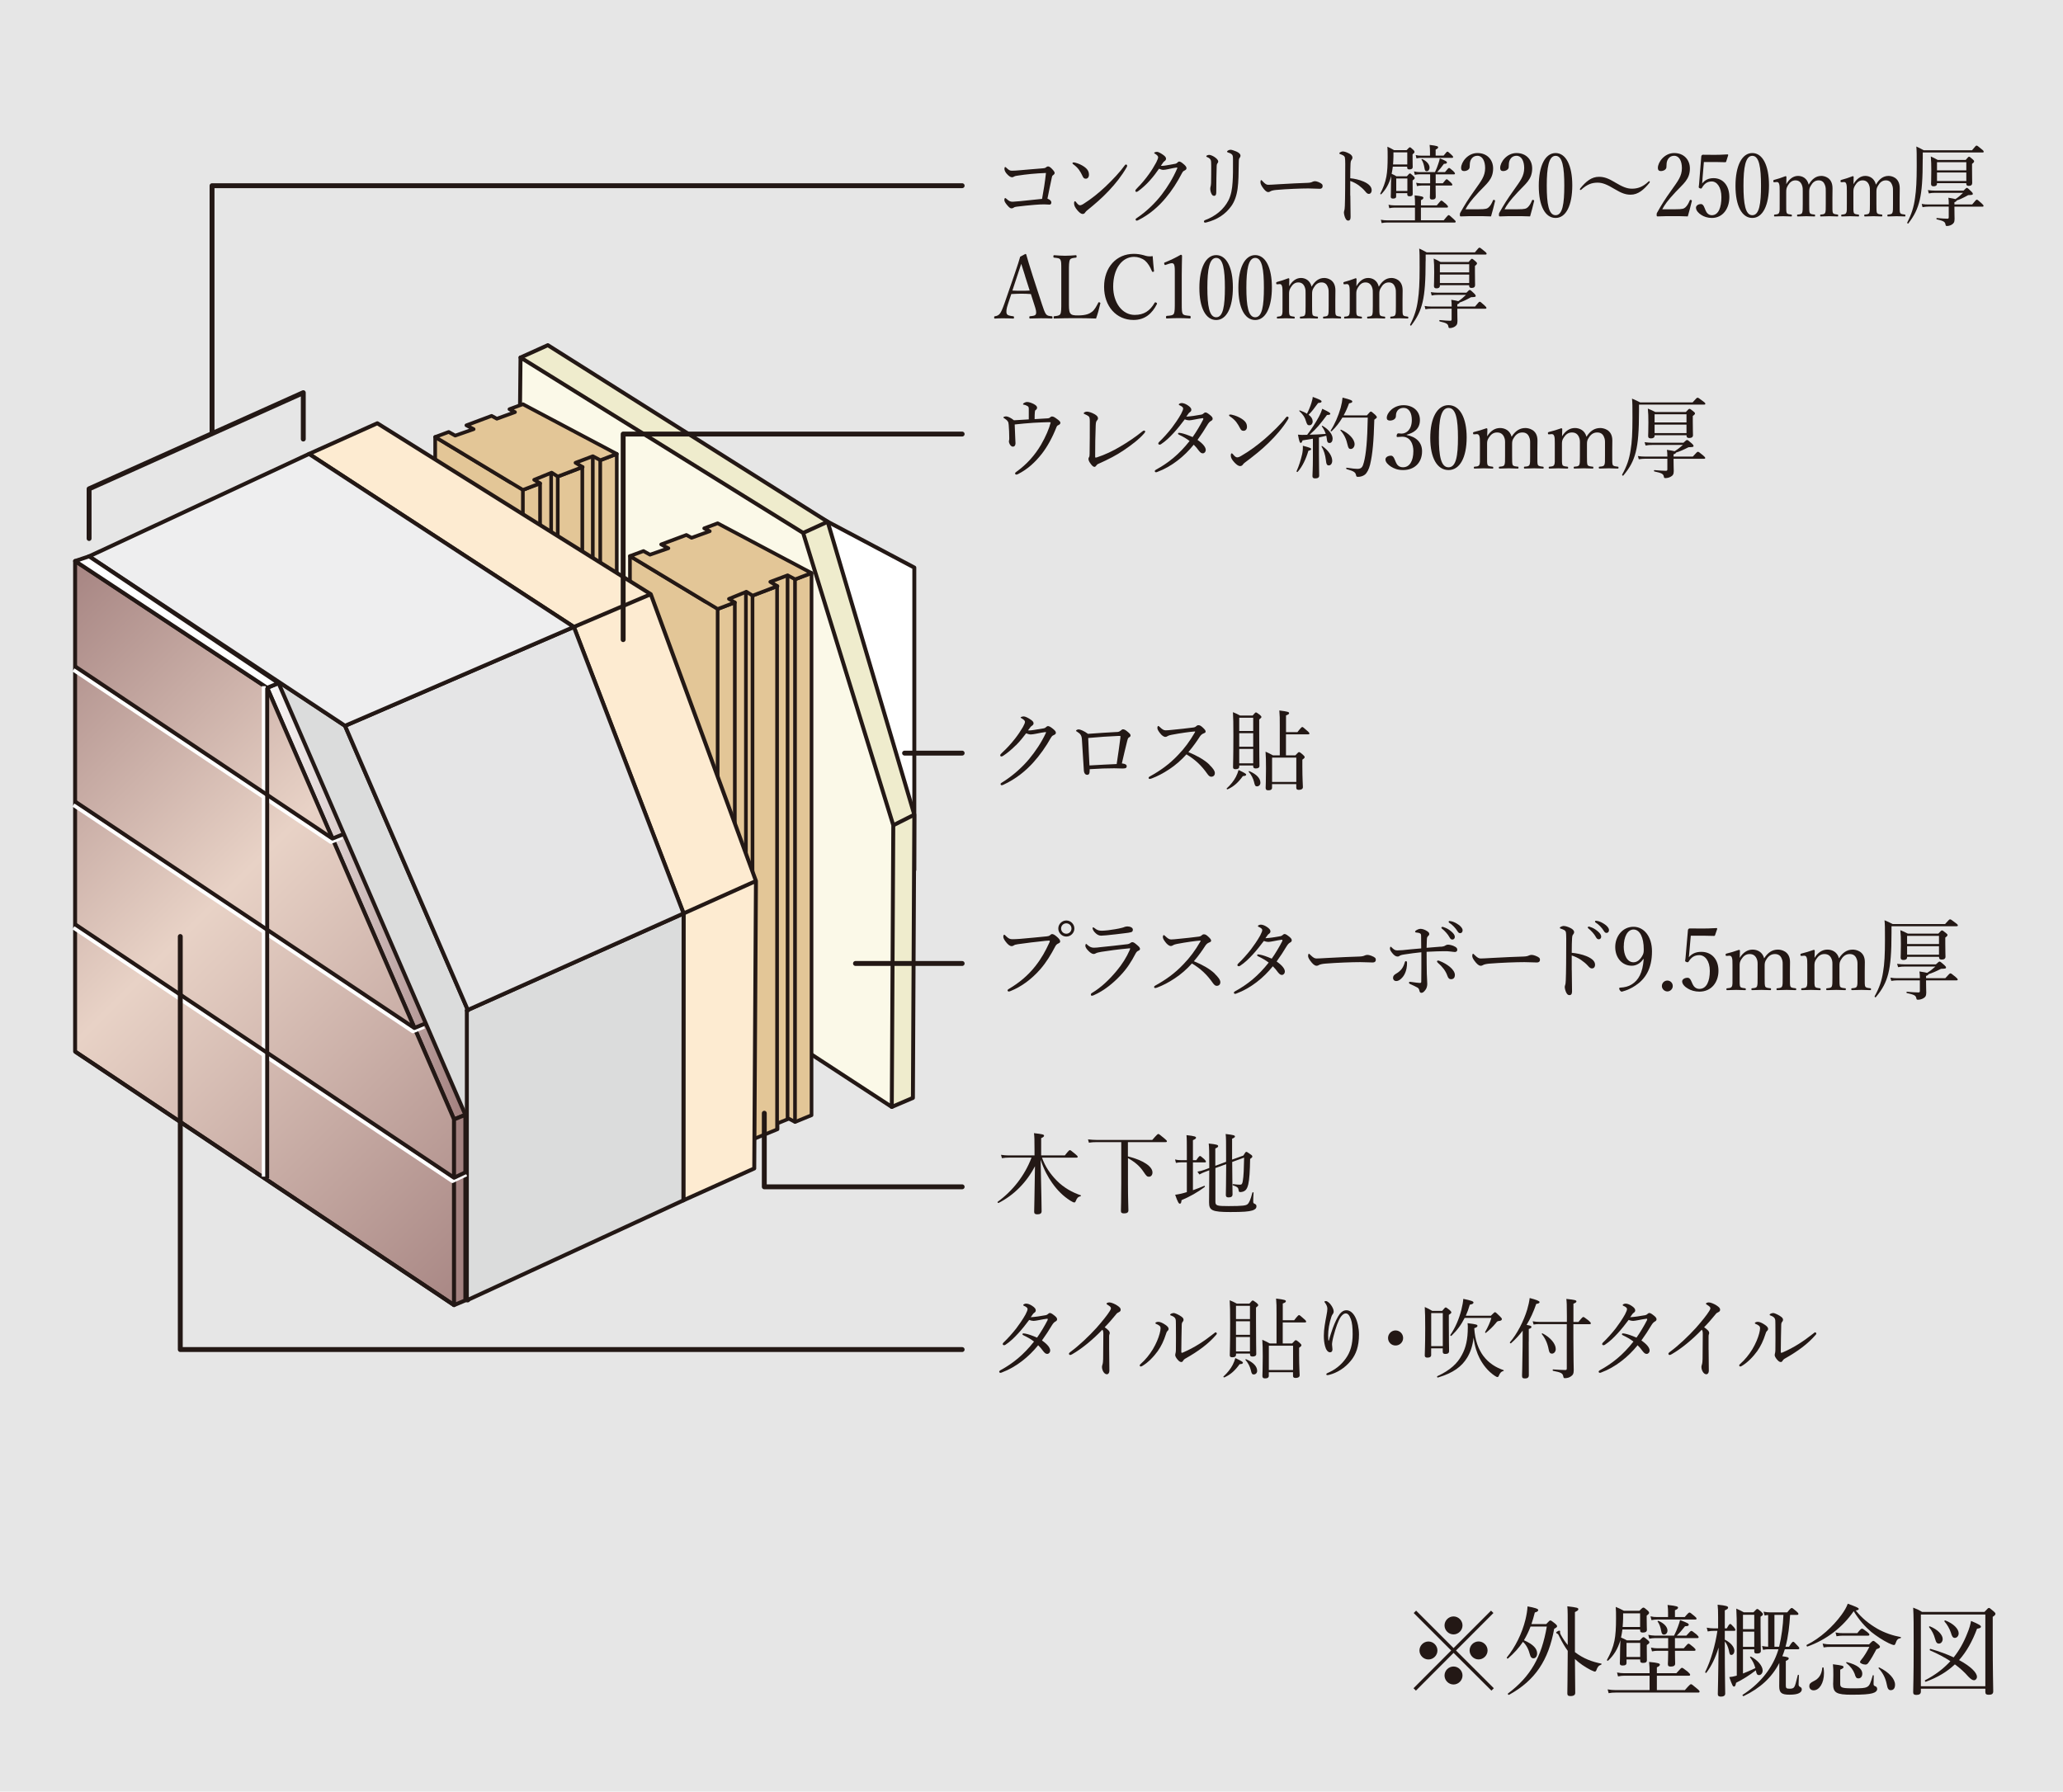 <?xml version="1.0" encoding="UTF-8"?><svg id="_イヤー_2" xmlns="http://www.w3.org/2000/svg" xmlns:xlink="http://www.w3.org/1999/xlink" viewBox="0 0 413.09 358.81"><defs><style>.cls-1{fill:#eeeeef;}.cls-1,.cls-2,.cls-3,.cls-4,.cls-5,.cls-6,.cls-7,.cls-8,.cls-9,.cls-10,.cls-11,.cls-12,.cls-13,.cls-14,.cls-15,.cls-16{stroke-linejoin:round;}.cls-1,.cls-2,.cls-3,.cls-4,.cls-5,.cls-6,.cls-8,.cls-9,.cls-12,.cls-14,.cls-15,.cls-16{stroke-width:.79px;}.cls-1,.cls-2,.cls-4,.cls-5,.cls-6,.cls-7,.cls-8,.cls-9,.cls-10,.cls-11,.cls-12,.cls-13,.cls-14,.cls-15,.cls-16{stroke:#231815;}.cls-2,.cls-3,.cls-7,.cls-10{fill:none;}.cls-3{stroke:#fff;}.cls-4{fill:#efeccd;}.cls-5,.cls-13{fill:#fff;}.cls-6{fill:#a48280;}.cls-17{fill:#e6e6e6;}.cls-7,.cls-10,.cls-11,.cls-13{stroke-linecap:round;}.cls-7,.cls-11,.cls-13{stroke-width:.73px;}.cls-8{fill:#e5e5e6;}.cls-9{fill:#fbf9e8;}.cls-10{stroke-width:.98px;}.cls-11,.cls-18{fill:#e3c697;}.cls-12{fill:#dbdcdc;}.cls-14{fill:url(#linear-gradient-2);}.cls-15{fill:url(#linear-gradient);}.cls-16{fill:#fdebd1;}.cls-19{fill:#231815;}</style><linearGradient id="linear-gradient" x1="1397.29" y1="-700.89" x2="1447.81" y2="-700.89" gradientTransform="translate(-1066.15 743.1) scale(.8)" gradientUnits="userSpaceOnUse"><stop offset="0" stop-color="#fff"/><stop offset="1" stop-color="#a48280"/></linearGradient><linearGradient id="linear-gradient-2" x1="1319.35" y1="-760.32" x2="1467.72" y2="-611.95" gradientTransform="translate(-1066.15 743.1) scale(.8)" gradientUnits="userSpaceOnUse"><stop offset="0" stop-color="#a48280"/><stop offset=".42" stop-color="#e8d2c6"/><stop offset="1" stop-color="#a48280"/></linearGradient></defs><g id="_ッダーとフッター"><g><rect class="cls-17" width="413.09" height="358.81"/><g><path class="cls-19" d="M299.12,338.11l-.48,.48-7.58-7.56-7.54,7.56-.48-.48,7.54-7.56-7.5-7.5,.48-.48,7.5,7.5,7.5-7.5,.48,.48-7.49,7.5,7.57,7.56Zm-11.29-7.56c0,.98-.82,1.8-1.8,1.8s-1.8-.82-1.8-1.8,.82-1.8,1.8-1.8,1.8,.82,1.8,1.8Zm5.02-5.02c0,.98-.82,1.8-1.8,1.8s-1.8-.82-1.8-1.8,.82-1.8,1.8-1.8,1.8,.82,1.8,1.8Zm0,10.03c0,.98-.82,1.8-1.8,1.8s-1.8-.82-1.8-1.8,.82-1.8,1.8-1.8,1.8,.82,1.8,1.8Zm5.02-5.02c0,.98-.82,1.8-1.8,1.8s-1.8-.82-1.8-1.8,.82-1.8,1.8-1.8,1.8,.82,1.8,1.8Z"/><path class="cls-19" d="M306.47,325.76c-.36,.96-.8,1.86-1.32,2.74,1.96,.86,2.64,1.74,2.64,2.64,0,.6-.32,.98-.74,.98-.32,0-.56-.2-.68-.68-.3-1.14-.72-1.98-1.42-2.62-.78,1.18-1.76,2.26-3,3.34-.1,.1-.3-.12-.22-.22,1.68-2.06,3.04-4.8,3.72-7.56,.22-.92,.38-1.82,.42-2.66,1.44,.26,2.14,.48,2.14,.72s-.2,.38-.68,.5c-.2,.84-.44,1.6-.68,2.32h2.96c.6-.66,.7-.72,.82-.72,.14,0,.26,.06,.98,.64,.3,.26,.38,.4,.38,.52,0,.16-.18,.3-.58,.5-1.14,6.28-3.78,10.33-9.04,13.23-.12,.06-.34-.18-.22-.26,4.6-3.48,6.72-7.32,7.78-13.41h-3.26Zm8.89,5.12c1.72,1.32,3.46,1.94,5.28,2.3,.1,.02,.06,.18-.04,.22-.48,.16-.72,.42-.98,1.18-.06,.12-.16,.2-.26,.2-.12,0-.4-.12-.88-.34-1.1-.58-2.22-1.32-3.12-2.18,.02,4.08,.06,6.04,.06,6.78,0,.4-.28,.64-.96,.64-.46,0-.62-.16-.62-.52,0-.76,.06-2.96,.08-8.54-.54-.74-1.08-1.64-1.7-2.88-.2-.44-.24-.5-.48-.6-.08-.04-.14-.1-.14-.18,0-.12,.46-.38,.64-.38,.1,0,.16,.08,.16,.16s-.02,.16-.02,.22c0,.12,.06,.28,.16,.46,.44,.8,.9,1.46,1.38,2.04v-2.24c0-3.76,0-4.64-.08-5.52,2.02,.24,2.2,.32,2.2,.58,0,.18-.1,.3-.68,.58v8.02Z"/><path class="cls-19" d="M325.69,333.02c0,.38-.22,.54-.78,.54-.42,0-.56-.14-.56-.44,0-.38,.06-.84,.06-3.08,.02-.66,.04-1.16,.06-1.56-.56,1.82-1.3,3-2.46,4.1-.08,.08-.3-.04-.24-.14,.72-1.3,1.22-2.46,1.5-3.82,.24-1.22,.32-2.6,.32-4.46,0-1.18,0-1.5-.06-2.34,.7,.3,.98,.42,1.64,.78h3.1c.56-.58,.68-.64,.8-.64,.14,0,.3,.1,.82,.56,.26,.22,.32,.38,.32,.48,0,.16-.08,.26-.48,.56v.7c0,1.4,.04,1.8,.04,2.16s-.28,.54-.82,.54c-.4,0-.54-.12-.54-.46v-.16h-3.54c-.08,.54-.16,1.08-.28,1.62,.48,.2,.62,.26,1.18,.56h2.56c.52-.56,.64-.64,.76-.64,.14,0,.26,.08,.82,.56,.28,.22,.36,.36,.36,.48,0,.16-.1,.26-.52,.54v.72c0,1.44,.02,2.12,.02,2.32,0,.38-.24,.54-.78,.54-.4,0-.56-.12-.56-.46v-.24h-2.74v.68Zm11.69,5.46c.94-1.08,1.1-1.18,1.22-1.18,.14,0,.28,.1,1.2,.88,.42,.34,.52,.48,.52,.6s-.06,.2-.26,.2h-16.59c-.48,0-.84,.02-1.36,.12l-.2-.76c.6,.1,1,.14,1.54,.14h6.86v-2.88h-5.04c-.46,0-.76,.04-1.28,.14l-.2-.78c.58,.1,.94,.14,1.46,.14h5.06v-.18c0-.78-.02-1.36-.1-2.08,1.94,.18,2.16,.34,2.16,.54,0,.16-.12,.34-.6,.54v1.18h3.9c.86-.98,1-1.08,1.12-1.08,.14,0,.3,.1,1.16,.78,.38,.34,.48,.48,.48,.6,0,.14-.06,.2-.26,.2h-6.4v2.88h5.62Zm-8.97-15.37h-3.4v.96c-.02,.64-.04,1.22-.1,1.78h3.5v-2.74Zm.02,5.92h-2.74v2.82h2.74v-2.82Zm6.96,1.08h1.76c.7-.82,.84-.92,.96-.92,.14,0,.26,.1,1,.7,.3,.28,.4,.4,.4,.52,0,.14-.06,.2-.26,.2h-3.86c0,1.18,.04,2.22,.04,2.56,0,.4-.28,.6-.88,.6-.42,0-.58-.12-.58-.52,0-.2,.06-.94,.06-2.28v-.36h-2.14c-.36,0-.62,.04-1.1,.12l-.2-.76c.52,.1,.82,.14,1.26,.14h2.18v-2.04h-2.66c-.36,0-.66,.04-1.12,.12l-.2-.78c.52,.1,.86,.16,1.3,.16h3.86c.32-.62,.6-1.26,.8-1.84,.18-.52,.34-.96,.4-1.28,1.56,.6,1.74,.72,1.74,.94,0,.2-.16,.3-.74,.3-.66,.84-1.04,1.28-1.66,1.88h1.92c.74-.84,.88-.94,1-.94,.14,0,.28,.1,1.04,.7,.32,.3,.42,.44,.42,.56s-.08,.18-.28,.18h-4.46v2.04Zm1.96-6.26c.68-.8,.82-.9,.96-.9,.12,0,.26,.1,1,.72,.3,.24,.4,.38,.4,.5s-.06,.18-.26,.18h-7.68c-.34,0-.6,.04-1.08,.12l-.2-.76c.52,.12,.82,.14,1.26,.14h2.26v-.9c0-.52-.02-.9-.1-1.52,1.9,.2,2.1,.34,2.1,.54,0,.16-.14,.32-.62,.52v1.36h1.96Zm-4.7,2.86c-.16-.86-.36-1.44-.74-1.98-.04-.06,.06-.14,.14-.12,1.16,.46,1.84,1.24,1.84,1.94,0,.48-.28,.82-.72,.82-.3,0-.44-.2-.52-.66Z"/><path class="cls-19" d="M345.37,328.38c1.2,.6,1.92,1.48,1.92,2.24,0,.46-.26,.82-.6,.82-.3,0-.36-.12-.52-.98-.16-.62-.38-1.22-.8-1.72v.24c0,6.7,.08,9.37,.08,10.21,0,.4-.32,.6-.86,.6-.44,0-.62-.16-.62-.5,0-.66,.1-3.44,.16-9.33-.66,2.1-1.42,3.7-2.46,5.06-.08,.1-.28-.08-.22-.18,1.14-2.3,2.02-5.4,2.44-8.22h-.72c-.4,0-.74,.02-1.22,.12l-.2-.76c.56,.1,.94,.14,1.42,.14h.86v-2.26c0-1.2-.02-1.76-.1-2.48,1.78,.18,2.1,.32,2.1,.58,0,.2-.14,.32-.66,.56v3.6h.4c.42-.78,.56-.88,.68-.88,.14,0,.24,.1,.8,.72,.14,.18,.24,.36,.24,.46,0,.12-.06,.2-.26,.2h-1.86v1.76Zm3.64,6.78c.62-.24,1.3-.52,2.48-1.08-.2-.76-.5-1.4-1.06-2.16-.06-.08,.1-.18,.18-.14,1.4,.74,2.34,1.9,2.34,2.78,0,.52-.32,.92-.74,.92-.32,0-.48-.2-.58-.74-.02-.08-.02-.14-.04-.22-1.28,1-2.7,1.88-3.96,2.5-.12,.6-.22,.76-.42,.76-.22,0-.36-.24-.94-1.9,.5-.04,.88-.12,1.5-.3v-8.62c0-2.38-.02-3.4-.1-4.8,.62,.28,.92,.42,1.5,.74h1.94c.54-.58,.64-.66,.76-.66,.14,0,.24,.08,.8,.56,.26,.24,.34,.38,.34,.5s-.1,.26-.48,.48v1.82c0,3.24,.06,4.6,.06,5.04,0,.36-.26,.52-.78,.52-.4,0-.54-.1-.54-.42v-.42h-2.26v4.84Zm5.2-4.86c-.36,0-.68,.02-1.18,.12l-.2-.76c.48,.08,.82,.12,1.22,.14v-6.36c-.22,.02-.44,.04-.7,.12l-.22-.78c.56,.1,.92,.14,1.4,.14h3.34c.62-.78,.78-.88,.9-.88,.14,0,.28,.1,.96,.68,.28,.24,.38,.38,.38,.5s-.06,.2-.26,.2h-1.4c-.14,2.14-.36,4.3-.92,6.38h.7c.56-.9,.72-1,.84-1s.24,.1,.86,.78c.26,.24,.36,.4,.36,.52s-.08,.2-.26,.2h-2.64c-.16,.52-.36,1.08-.5,1.4,1.14,.16,1.28,.24,1.28,.46,0,.14-.1,.28-.58,.48v4.94c0,.52,.14,.62,.78,.62,.46,0,.72-.08,.88-.3,.22-.28,.36-.9,.74-2.42,.02-.1,.22-.08,.22,.02-.02,.58-.06,1.44-.06,1.8,0,.32,.06,.4,.3,.54,.22,.1,.34,.26,.34,.52,0,.3-.2,.56-.56,.74-.4,.2-1,.3-1.9,.3-1.6,0-2.06-.38-2.06-1.7,0-.44,.02-.9,.02-2.5v-2.16c-1.5,2.92-3.84,5.06-7.14,6.64-.12,.06-.32-.18-.2-.26,3.06-1.94,5.6-4.8,6.84-8.14,.12-.3,.22-.62,.32-.98h-1.9Zm-2.94-6.9h-2.26v2.88h2.26v-2.88Zm0,3.38h-2.26v3.04h2.26v-3.04Zm4.98,3.02c.5-2.1,.78-4.22,.86-6.38h-1.8v6.38h.94Z"/><path class="cls-19" d="M375.82,326.14c1.56,.9,3.24,1.44,4.76,1.72,.1,.02,.08,.2-.02,.22-.52,.08-.74,.28-1,1.04-.08,.24-.18,.34-.32,.34-.16,0-.56-.14-1.06-.38-1.12-.54-2.46-1.42-3.48-2.24-1.2-1.02-2.4-2.32-3.52-4.16-2.22,3.22-5.44,5.72-9.27,7.08-.14,.04-.24-.28-.12-.34,2.7-1.32,5.26-3.7,6.94-6,.58-.8,1.02-1.54,1.26-2.24,1.84,.68,2.2,.84,2.2,1.06,0,.14-.18,.24-.6,.3,1.26,1.56,2.64,2.66,4.24,3.6Zm-13.53,11.57c0-.46,.2-.68,.84-1,1.1-.52,1.62-1.34,1.76-2.7,.02-.1,.24-.1,.26,0,.06,.38,.08,.76,.08,1.06,0,2.02-.94,3.46-2.08,3.46-.5,0-.86-.34-.86-.82Zm11.97-8.38c.58-.62,.72-.7,.84-.7,.14,0,.28,.08,.96,.66,.32,.28,.38,.4,.38,.52,0,.18-.16,.32-.7,.48-.54,1.02-1.06,1.96-1.66,2.78-.18,.22-.32,.3-.56,.3-.46,0-1.08-.26-1.08-.5,0-.1,.08-.22,.18-.36,.64-.76,1.2-1.7,1.7-2.68h-7.54c-.76,0-1.06,.02-1.62,.1l-.2-.76c.66,.12,1.02,.16,1.78,.16h7.52Zm-5.78,7.9c0,.74,.3,.9,2.42,.9,1.82,0,2.42-.02,2.92-.26,.54-.26,.72-.74,1.18-2.34,.02-.08,.2-.02,.2,.06-.02,.52-.04,1.2-.04,1.56,0,.38,.02,.44,.42,.6,.18,.08,.3,.26,.3,.52,0,.38-.36,.7-1,.86-.66,.18-1.78,.28-4.1,.28-3.04,0-3.72-.38-3.72-2.14,0-.28,.04-.6,.04-1.8,0-.92,0-1.42-.08-2.16,1.94,.24,2.12,.32,2.12,.56,0,.16-.1,.28-.66,.52v2.84Zm-.94-10.29c.56,.12,.92,.14,1.44,.14h2.92c.66-.82,.8-.9,.94-.9s.3,.08,1.06,.68c.32,.26,.42,.38,.42,.52,0,.12-.06,.2-.26,.2h-5.06c-.44,0-.74,.04-1.26,.12l-.2-.76Zm3.82,8.26c-.26-.7-.8-1.46-1.68-2.16-.06-.04,.04-.18,.12-.16,2.14,.54,3.1,1.38,3.1,2.3,0,.58-.3,.96-.78,.96-.38,0-.54-.16-.76-.94Zm6.44,2.14c-.24-1.22-.72-2.24-1.64-3.22-.06-.08,.08-.2,.16-.16,1.96,.96,3.14,2.3,3.14,3.44,0,.64-.26,1.1-.86,1.1-.44,0-.64-.28-.8-1.16Z"/><path class="cls-19" d="M384.63,338.77c0,.46-.28,.68-.92,.68-.44,0-.62-.16-.62-.52,0-1.04,.1-2.58,.1-9.52,0-3.86,0-5.76-.1-7.44,.74,.28,1.06,.42,1.78,.86h12.49c.66-.72,.76-.8,.9-.8s.24,.08,.94,.68c.3,.26,.36,.38,.36,.5,0,.16-.1,.32-.54,.6v4.26c0,6.8,.1,9.77,.1,10.67,0,.48-.28,.68-.88,.68-.5,0-.7-.16-.7-.54v-.68h-12.91v.56Zm12.91-15.43h-12.91v14.37h12.91v-14.37Zm-1.68,12.49c0,.4-.28,.68-.6,.68-.3,0-.62-.22-1.1-.7-.8-.92-1.7-1.74-2.72-2.48-1.54,1.46-3.42,2.6-5.82,3.48-.14,.04-.26-.24-.14-.3,2-1.04,3.68-2.3,5.06-3.82-1.18-.78-2.52-1.48-4.08-2.16-.12-.06-.04-.34,.1-.3,1.76,.5,3.32,1.08,4.64,1.7,1.12-1.4,2.02-3,2.72-4.8,.4-.94,.62-1.74,.76-2.5,1.62,.68,1.98,.92,1.98,1.16,0,.18-.18,.32-.78,.4-.94,2.5-2.08,4.58-3.6,6.28,2.3,1.24,3.58,2.5,3.58,3.36Zm-8.38-7.6c-.26-.92-.6-1.62-1.2-2.34-.06-.08,.04-.22,.14-.18,1.58,.62,2.58,1.7,2.58,2.54,0,.52-.34,.92-.74,.92s-.58-.2-.78-.94Zm3.16-1.26c-.24-.74-.76-1.66-1.28-2.22-.08-.08,.04-.26,.16-.22,1.66,.64,2.68,1.7,2.68,2.58,0,.52-.34,.92-.78,.92-.38,0-.58-.32-.78-1.06Z"/></g><g><g><g><polygon class="cls-5" points="158.3 100.55 183.08 113.67 183.08 174.24 158.3 100.55"/><polygon class="cls-4" points="182.8 219.88 178.57 221.69 104.23 71.6 109.7 69.13 165.73 104.49 183.08 163.16 182.8 219.88"/><polygon class="cls-9" points="178.57 221.69 103.18 172.44 104.23 71.6 160.82 106.73 178.87 165.28 178.57 221.69"/><line class="cls-12" x1="183.08" y1="163.16" x2="178.87" y2="165.28"/><line class="cls-12" x1="160.82" y1="106.73" x2="165.73" y2="104.49"/></g><g><g><g><polygon class="cls-11" points="143.7 231.11 126.14 216.17 126.14 111.37 143.7 121.97 143.7 231.11"/><polygon class="cls-18" points="162.5 223.35 159.02 224.76 157.7 223.97 155.69 224.98 155.6 226.38 143.7 231.07 143.7 121.97 162.5 114.77 162.5 223.35"/><polygon class="cls-18" points="159.47 222.47 140.67 230.19 140.67 121.1 159.47 113.89 159.47 222.47"/><line class="cls-7" x1="150.69" y1="119.29" x2="155.65" y2="117.39"/><polyline class="cls-7" points="159.22 116.02 162.5 114.77 162.5 223.35 159.21 224.7 157.97 224.05 155.69 224.98 155.69 226.16 143.7 231.07 143.7 121.97 146.92 120.74"/></g><polygon class="cls-11" points="157.71 115.22 159.22 116.02 162.5 114.77 143.7 104.8 141.01 105.81 142.12 106.39 138.48 107.71 137.44 107.14 132.39 109.03 133.84 109.8 130.15 111.09 128.85 110.36 126.14 111.37 143.7 121.97 147.14 120.66 145.96 119.94 149.46 118.51 150.69 119.29 155.66 117.39 154.24 116.53 157.71 115.22"/></g><line class="cls-13" x1="147.14" y1="120.66" x2="147.14" y2="165.91"/><line class="cls-13" x1="149.36" y1="118.62" x2="149.36" y2="192.28"/><line class="cls-13" x1="150.68" y1="119.41" x2="150.68" y2="195"/><line class="cls-13" x1="159.19" y1="116.08" x2="159.19" y2="224.67"/><line class="cls-13" x1="157.7" y1="115.38" x2="157.7" y2="223.97"/><line class="cls-13" x1="155.6" y1="117.48" x2="155.6" y2="226.07"/><g><g><polygon class="cls-11" points="104.7 184.97 87.14 170.03 87.14 87.52 104.7 98.12 104.7 184.97"/><polygon class="cls-18" points="123.5 177.21 120.02 178.61 118.7 177.82 116.69 178.83 116.6 180.24 104.7 184.93 104.7 98.12 123.5 90.91 123.5 177.21"/><polygon class="cls-18" points="120.47 176.33 101.67 184.05 101.67 97.24 120.47 90.04 120.47 176.33"/><line class="cls-7" x1="111.69" y1="95.44" x2="116.65" y2="93.54"/><polyline class="cls-7" points="120.22 92.17 123.5 90.91 123.5 177.21 120.21 178.56 118.97 177.91 116.69 178.83 116.69 180.02 104.7 184.93 104.7 98.12 107.92 96.88"/></g><polygon class="cls-11" points="118.71 91.37 120.22 92.17 123.5 90.91 104.7 80.95 102.01 81.95 103.12 82.54 99.49 83.86 98.44 83.29 93.39 85.18 94.84 85.95 91.15 87.24 89.85 86.51 87.14 87.52 104.7 98.12 108.14 96.8 106.96 96.09 110.46 94.66 111.69 95.44 116.66 93.54 115.24 92.68 118.71 91.37"/></g><line class="cls-13" x1="108.14" y1="96.8" x2="108.14" y2="142.06"/><line class="cls-13" x1="110.36" y1="94.77" x2="110.36" y2="146.14"/><line class="cls-13" x1="111.68" y1="95.56" x2="111.68" y2="148.86"/><line class="cls-13" x1="120.19" y1="92.23" x2="120.19" y2="178.53"/><line class="cls-13" x1="118.7" y1="91.52" x2="118.7" y2="177.82"/><line class="cls-13" x1="116.6" y1="93.63" x2="116.6" y2="179.93"/></g><polygon class="cls-16" points="136.88 182.94 136.84 240.4 151.03 234.01 151.37 176.44 130.31 119 75.55 84.77 61.88 90.91 114.91 125.56 136.88 182.94"/><g><polygon class="cls-12" points="93.71 260.43 17.84 209.67 17.84 111.42 69.09 145.36 93.71 202.36 93.71 260.43"/><polygon class="cls-12" points="136.84 240.4 93.48 260.43 93.48 202.36 136.88 182.94 136.84 240.4"/><polygon class="cls-8" points="69.09 145.36 93.71 202.36 93.48 202.36 136.88 182.94 114.91 125.56 69.09 145.36"/><polygon class="cls-1" points="114.91 125.56 69.09 145.36 17.84 111.42 61.88 90.91 114.91 125.56"/><polygon class="cls-15" points="53.5 137.75 90.92 224.19 93.18 223.27 55.78 136.81 53.5 137.75"/></g><polygon class="cls-14" points="90.92 261.38 15.04 210.6 15.04 112.36 53.5 137.75 90.92 224.19 90.92 261.38"/><line class="cls-1" x1="90.92" y1="261.38" x2="15.04" y2="210.6"/><polygon class="cls-6" points="90.92 224.19 90.92 261.38 93.18 260.43 93.18 223.27 90.92 224.19"/><polygon class="cls-5" points="53.5 137.75 15.04 112.36 17.84 111.42 55.78 136.81 53.5 137.75"/><line class="cls-3" x1="52.82" y1="235.65" x2="52.82" y2="137.42"/><polyline class="cls-3" points="14.72 161.21 82.66 206.54 84.92 205.63"/><polyline class="cls-3" points="14.72 134.14 66.24 168.61 68.5 167.69"/><polyline class="cls-3" points="93.37 235.21 90.58 236.53 14.72 185.78"/><polyline class="cls-2" points="15.04 160.54 82.98 205.88 85.27 204.94"/><polyline class="cls-2" points="15.04 133.47 66.57 167.94 68.85 167.03"/><polyline class="cls-2" points="93.71 234.55 90.92 235.87 15.04 185.12"/><line class="cls-2" x1="53.5" y1="235.98" x2="53.5" y2="137.75"/><line class="cls-12" x1="114.91" y1="125.56" x2="130.31" y2="119"/><line class="cls-12" x1="151.37" y1="176.44" x2="136.88" y2="182.94"/></g><g><g><polyline class="cls-10" points="17.84 107.85 17.84 97.9 60.73 78.64 60.73 87.93"/><polyline class="cls-10" points="124.78 128.1 124.78 86.93 192.66 86.93"/></g><g><path class="cls-19" d="M203.65,35.19c-.33,.04-.51,.11-.63,.19-.13,.09-.26,.12-.38,.12-.28,0-.67-.23-1.15-.81-.29-.39-.36-.64-.36-.9,0-.25,.08-.34,.16-.34s.13,.07,.31,.23c.42,.39,.63,.51,1.03,.51,.5,0,.96-.04,1.56-.09,1.35-.11,3.01-.27,4.64-.39,.28-.02,.44-.05,.62-.19,.16-.14,.26-.19,.41-.19,.21,0,.49,.16,.86,.57,.37,.41,.46,.58,.46,.76,0,.14-.13,.3-.36,.46-.15,.11-.16,.23-.2,.41-.28,1.26-.6,2.89-.88,4.25,.54,.21,.78,.48,.78,.76,0,.3-.16,.44-.39,.44-.26,0-.6-.05-1.04-.05s-1.11,.02-1.92,.09c-1.29,.11-2.49,.23-3.56,.37-.26,.04-.46,.07-.57,.16-.13,.09-.31,.18-.5,.18-.28,0-.5-.21-.94-.73-.31-.37-.49-.71-.49-.92,0-.3,.1-.42,.16-.42s.15,.05,.26,.16c.57,.51,.81,.58,1.27,.58,.16,0,.6-.04,1.42-.11,1.45-.14,2.85-.3,4.44-.46,.31-1.72,.57-3.22,.78-5.19-2.15,.09-3.86,.25-5.77,.55Z"/><path class="cls-19" d="M215.27,32.57c.68,.16,1.33,.48,1.81,.81,.71,.51,.97,.97,.97,1.63,0,.46-.26,.78-.62,.78s-.49-.14-.7-.6c-.16-.34-.36-.73-.68-1.19-.34-.46-.77-.83-1.17-1.12-.08-.05-.13-.14-.13-.21s.08-.14,.18-.14c.07,0,.16,0,.34,.04Zm10.43,.62c0,.09-.03,.19-.11,.32-.96,1.68-2.21,3.27-3.61,4.74-1.32,1.4-2.71,2.6-4.24,3.84-.18,.14-.34,.3-.41,.41-.13,.23-.31,.35-.52,.35-.38,0-.68-.3-1.04-.69-.5-.58-.7-1.01-.7-1.42,0-.27,.06-.44,.18-.44,.07,0,.12,.05,.23,.19,.33,.42,.52,.62,.78,.62,.16,0,.42-.09,.76-.32,1.43-.9,2.93-2.09,4.34-3.42,1.46-1.4,2.85-2.85,3.87-4.27,.08-.11,.16-.16,.23-.16,.1,0,.24,.12,.24,.23Z"/><path class="cls-19" d="M230.2,36.2c-.73,.8-1.58,1.58-2.34,2.11-.15,.11-.24,.12-.31,.12-.13,0-.21-.09-.21-.25,0-.12,.15-.3,.38-.53,.8-.8,1.66-1.81,2.34-2.78,.55-.76,1.04-1.56,1.46-2.34,.24-.5,.38-.83,.38-1.03s-.16-.42-.59-.69c-.11-.07-.21-.11-.21-.19s.29-.21,.59-.21c.24,0,.76,.27,1.24,.62,.39,.28,.55,.5,.55,.76,0,.19-.1,.35-.33,.51-.16,.11-.24,.23-.7,.9,.08,.02,.13,.02,.21,.02,.2,0,.55-.04,.93-.11,.73-.12,1.24-.21,1.79-.32,.16-.04,.28-.12,.38-.23,.13-.14,.24-.21,.37-.21,.2,0,.5,.19,.83,.48,.38,.32,.62,.57,.62,.85,0,.23-.16,.35-.37,.46-.28,.14-.33,.18-.52,.51-.93,1.81-2.06,3.56-3.29,5.01-1.37,1.65-3.19,3.29-5.5,4.44-.11,.05-.21,.09-.31,.09s-.2-.12-.2-.23,.06-.18,.21-.28c1.95-1.29,3.77-3.08,5.04-4.74,1.17-1.54,2.23-3.24,3.07-5.19,.02-.05,.03-.11,.03-.14s-.03-.07-.08-.07c-.24,.02-1.14,.19-1.77,.34-.37,.07-.67,.14-.96,.14-.24,0-.52-.09-.85-.23-.52,.76-1.17,1.63-1.89,2.41Z"/><path class="cls-19" d="M247.56,30.34c.47,.21,.83,.48,.83,.85,0,.16-.05,.28-.16,.41-.12,.12-.18,.32-.18,.92-.03,2.12-.05,3.96-.23,5.2-.18,1.4-.59,2.62-1.27,3.56-1.2,1.68-2.85,2.71-4.96,3.26-.1,.02-.21,.05-.29,.05-.13,0-.23-.11-.23-.25,0-.11,.08-.19,.21-.25,2.11-.78,3.76-2.14,4.7-3.96,.52-1.01,.75-2.3,.83-3.63,.08-1.15,.1-2.65,.08-4.64,0-.57-.05-.8-.26-.97-.18-.16-.51-.3-.73-.35-.15-.04-.2-.11-.2-.18s.06-.12,.18-.21c.1-.07,.34-.16,.51-.16,.26,0,.76,.18,1.17,.35Zm-4.38,1.1c.41,.27,.75,.6,.75,.9,0,.18-.1,.32-.18,.41-.07,.09-.13,.27-.13,.73-.05,1.17-.06,2.9-.08,5.03,0,.48-.13,.71-.44,.71-.29,0-.42-.19-.55-.48-.13-.28-.21-.6-.21-.96,0-.16,.03-.32,.08-.48,.03-.12,.06-.3,.08-.62,.03-1.17,.03-2.21,.03-3.45,0-.67-.02-1.03-.11-1.2-.15-.28-.33-.41-.67-.55-.13-.05-.21-.11-.21-.18s.08-.14,.18-.19c.15-.07,.28-.09,.44-.09,.18,0,.63,.16,1.03,.42Z"/><path class="cls-19" d="M253.9,38.46c-.32,0-.71-.39-1.14-1.03-.21-.32-.37-.66-.37-.92,0-.23,.03-.44,.15-.44,.08,0,.15,.09,.26,.21,.57,.6,.8,.73,1.17,.73,.34,0,.96-.04,2.06-.11,2.21-.14,4.41-.23,5.79-.28,.55-.02,.81-.11,.99-.21,.13-.07,.33-.12,.5-.12,.16,0,.39,.05,.67,.16,.76,.32,.86,.51,.86,.83,0,.35-.21,.53-.57,.53-.62,0-1.5-.07-2.29-.07-1.45,0-4.33,.11-6.46,.3-.52,.05-.96,.16-1.12,.27-.11,.09-.28,.16-.5,.16Z"/><path class="cls-19" d="M270.39,39.19c0,1.03,.05,3.15,.05,4.28,0,.53-.21,.71-.46,.71-.2,0-.36-.07-.52-.35-.2-.32-.36-.96-.36-1.31,0-.16,.08-.34,.11-.48,.02-.09,.06-.28,.08-.83,.03-.96,.05-1.72,.06-3.38,.02-1.72,.02-3.35,.02-4.97,0-.58-.02-1.12-.08-1.36-.05-.14-.15-.27-.33-.37-.24-.14-.44-.21-.62-.27-.12-.04-.16-.09-.16-.16s.08-.14,.16-.19c.13-.09,.36-.18,.5-.18,.37,0,.78,.14,1.32,.42,.39,.21,.65,.5,.65,.81,0,.19-.08,.35-.23,.55-.08,.12-.13,.25-.15,.62-.03,.67-.06,1.7-.06,2.97,.81,.07,1.85,.3,2.7,.67,1.14,.51,1.59,1.1,1.59,1.72,0,.48-.26,.74-.52,.74-.28,.02-.46-.11-.81-.55-.34-.42-.8-.81-1.27-1.17-.55-.39-1.16-.69-1.69-.87v2.94Z"/><path class="cls-19" d="M279.57,39.29c0,.34-.18,.48-.63,.48-.34,0-.46-.12-.46-.39,0-.34,.05-.74,.05-2.73,.02-.58,.03-1.03,.05-1.38-.46,1.61-1.06,2.65-2,3.63-.06,.07-.24-.04-.2-.12,.59-1.15,.99-2.18,1.22-3.38,.2-1.08,.26-2.3,.26-3.95,0-1.04,0-1.33-.05-2.07,.57,.27,.8,.37,1.33,.69h2.52c.46-.51,.55-.57,.65-.57,.11,0,.24,.09,.67,.5,.21,.19,.26,.34,.26,.42,0,.14-.07,.23-.39,.5v.62c0,1.24,.03,1.59,.03,1.91s-.23,.48-.67,.48c-.33,0-.44-.11-.44-.41v-.14h-2.88c-.06,.48-.13,.96-.23,1.43,.39,.18,.51,.23,.96,.5h2.08c.42-.5,.52-.57,.62-.57,.12,0,.21,.07,.67,.5,.23,.19,.29,.32,.29,.42,0,.14-.08,.23-.42,.48v.64c0,1.27,.02,1.88,.02,2.05,0,.34-.2,.48-.63,.48-.33,0-.46-.11-.46-.41v-.21h-2.23v.6Zm9.52,4.83c.77-.96,.89-1.04,.99-1.04,.12,0,.23,.09,.98,.78,.34,.3,.42,.42,.42,.53s-.05,.18-.21,.18h-13.5c-.39,0-.68,.02-1.11,.11l-.16-.67c.49,.09,.81,.12,1.25,.12h5.58v-2.55h-4.1c-.38,0-.62,.04-1.04,.12l-.16-.69c.47,.09,.77,.12,1.19,.12h4.12v-.16c0-.69-.02-1.2-.08-1.84,1.58,.16,1.76,.3,1.76,.48,0,.14-.1,.3-.49,.48v1.04h3.17c.7-.87,.81-.96,.91-.96,.11,0,.24,.09,.94,.69,.31,.3,.39,.42,.39,.53,0,.12-.05,.18-.21,.18h-5.21v2.55h4.57Zm-7.3-13.61h-2.77v.85c-.02,.57-.03,1.08-.08,1.58h2.85v-2.42Zm.02,5.24h-2.23v2.5h2.23v-2.5Zm5.66,.96h1.43c.57-.73,.68-.81,.78-.81,.12,0,.21,.09,.81,.62,.24,.25,.32,.35,.32,.46,0,.12-.05,.18-.21,.18h-3.14c0,1.04,.03,1.96,.03,2.27,0,.35-.23,.53-.71,.53-.34,0-.47-.11-.47-.46,0-.18,.05-.83,.05-2.02v-.32h-1.74c-.29,0-.5,.04-.89,.11l-.16-.67c.42,.09,.67,.12,1.03,.12h1.77v-1.81h-2.16c-.29,0-.54,.04-.91,.11l-.16-.69c.42,.09,.7,.14,1.06,.14h3.14c.26-.55,.49-1.12,.65-1.63,.15-.46,.28-.85,.32-1.13,1.27,.53,1.42,.64,1.42,.83,0,.18-.13,.27-.6,.27-.54,.74-.85,1.13-1.35,1.66h1.56c.6-.74,.71-.83,.81-.83,.12,0,.23,.09,.85,.62,.26,.27,.34,.39,.34,.5s-.06,.16-.23,.16h-3.63v1.81Zm1.59-5.54c.55-.71,.67-.8,.78-.8,.1,0,.21,.09,.81,.64,.24,.21,.32,.34,.32,.44s-.05,.16-.21,.16h-6.25c-.28,0-.49,.04-.88,.11l-.16-.67c.42,.11,.67,.12,1.03,.12h1.84v-.8c0-.46-.02-.8-.08-1.35,1.54,.18,1.71,.3,1.71,.48,0,.14-.12,.28-.5,.46v1.2h1.59Zm-3.82,2.53c-.13-.76-.29-1.27-.6-1.75-.03-.05,.05-.12,.11-.11,.94,.41,1.5,1.1,1.5,1.72,0,.42-.23,.73-.59,.73-.24,0-.36-.18-.42-.58Z"/><path class="cls-19" d="M296.12,41.91c1.35,0,1.66-.11,1.97-.39,.39-.37,.62-.81,.86-1.38,.05-.12,.1-.14,.26-.09,.15,.05,.18,.11,.16,.21-.21,.9-.54,2.16-.81,3.08-1.04-.05-1.97-.05-3.01-.05s-1.98,0-3.03,.05c-.15,0-.2-.04-.2-.32s.02-.3,.11-.46c.93-1.65,1.51-2.58,2.85-4.46,1.33-1.88,2.1-2.83,2.1-4.44,0-1.4-.54-2.46-1.54-2.46-.75,0-1.19,.46-1.4,.99-.11,.27-.16,.71-.16,1.27,0,.48-.57,.8-1.11,.8-.34,0-.6-.14-.6-.64,0-1.12,1.3-2.97,3.27-2.97s3.14,1.38,3.14,3.08c0,2.21-1.32,3.06-2.85,4.71-1.69,1.81-2.2,2.58-2.68,3.47h2.67Z"/><path class="cls-19" d="M303.94,41.91c1.35,0,1.66-.11,1.97-.39,.39-.37,.62-.81,.86-1.38,.05-.12,.1-.14,.26-.09,.15,.05,.18,.11,.16,.21-.21,.9-.54,2.16-.81,3.08-1.04-.05-1.97-.05-3.01-.05s-1.98,0-3.03,.05c-.15,0-.2-.04-.2-.32s.02-.3,.11-.46c.93-1.65,1.51-2.58,2.85-4.46,1.33-1.88,2.1-2.83,2.1-4.44,0-1.4-.54-2.46-1.54-2.46-.75,0-1.19,.46-1.4,.99-.11,.27-.16,.71-.16,1.27,0,.48-.57,.8-1.11,.8-.34,0-.6-.14-.6-.64,0-1.12,1.3-2.97,3.27-2.97s3.14,1.38,3.14,3.08c0,2.21-1.32,3.06-2.85,4.71-1.69,1.81-2.2,2.58-2.68,3.47h2.67Z"/><path class="cls-19" d="M314.83,37.12c0,4-1.25,6.53-3.34,6.53s-3.37-2.42-3.37-6.43,1.29-6.57,3.37-6.57,3.34,2.53,3.34,6.46Zm-5.11,.05c0,3.63,.37,5.93,1.77,5.93s1.74-2.3,1.74-5.93-.36-5.96-1.74-5.96-1.77,2.35-1.77,5.96Z"/><path class="cls-19" d="M323.34,36.5c1.51,.9,2.42,1.29,3.43,1.29,1.11,0,2.16-.32,3.32-1.43,.05-.05,.1-.07,.16-.07,.05,0,.1,.05,.1,.12s-.02,.12-.06,.19c-1.15,1.42-2.29,2.39-3.79,2.39-1.02,0-1.87-.34-3.15-1.1-1.53-.92-2.44-1.31-3.45-1.31-1.12,0-2.1,.32-3.29,1.42-.03,.04-.1,.05-.16,.05-.05,0-.1-.05-.1-.12,0-.05,.03-.14,.06-.18,1.15-1.4,2.26-2.34,3.76-2.34,1.04,0,1.89,.32,3.17,1.08Z"/><path class="cls-19" d="M335.52,41.91c1.35,0,1.66-.11,1.97-.39,.39-.37,.62-.81,.86-1.38,.05-.12,.1-.14,.26-.09,.15,.05,.18,.11,.16,.21-.21,.9-.54,2.16-.81,3.08-1.04-.05-1.97-.05-3.01-.05s-1.98,0-3.03,.05c-.15,0-.2-.04-.2-.32s.02-.3,.11-.46c.93-1.65,1.51-2.58,2.85-4.46,1.33-1.88,2.1-2.83,2.1-4.44,0-1.4-.54-2.46-1.54-2.46-.75,0-1.19,.46-1.4,.99-.11,.27-.16,.71-.16,1.27,0,.48-.57,.8-1.11,.8-.34,0-.6-.14-.6-.64,0-1.12,1.3-2.97,3.27-2.97s3.14,1.38,3.14,3.08c0,2.21-1.32,3.06-2.85,4.71-1.69,1.81-2.2,2.58-2.68,3.47h2.67Z"/><path class="cls-19" d="M340.91,35.84c-.02,.27-.05,.57-.08,.92,.57-.73,1.3-1.08,2.29-1.08,1.9,0,3.16,1.5,3.16,3.79s-1.29,4.18-3.51,4.18c-.81,0-1.58-.25-2.1-.6-.52-.32-1.07-.87-1.07-1.45,0-.37,.39-.73,1.01-.73,.52,0,.72,.85,.91,1.27,.21,.51,.62,.96,1.25,.96,1.35,0,1.92-1.58,1.92-3.61s-.91-3.15-1.94-3.15c-.94,0-1.51,.5-1.95,1.27-.1,.18-.2,.19-.46,.09-.21-.11-.21-.19-.18-.35,.03-.14,.05-.34,.06-.5l.44-5.52c0-.09,.02-.14,.1-.23,.08-.07,.11-.11,.2-.11,.62,.02,1.53,.02,2.36,.02,.62,0,1.56-.02,2.6-.09,.1,0,.13,.05,.13,.16l-.41,1.29c-.02,.07-.1,.12-.16,.12-.67-.02-1.12-.04-1.76-.04h-2.54l-.28,3.38Z"/><path class="cls-19" d="M354.22,37.12c0,4-1.25,6.53-3.34,6.53s-3.37-2.42-3.37-6.43,1.29-6.57,3.37-6.57,3.34,2.53,3.34,6.46Zm-5.11,.05c0,3.63,.37,5.93,1.77,5.93s1.74-2.3,1.74-5.93-.36-5.96-1.74-5.96-1.77,2.35-1.77,5.96Z"/><path class="cls-19" d="M355.31,36.48c-.16,.02-.21,.04-.23-.23,0-.16,.03-.18,.19-.23,.59-.14,1.55-.46,2.26-.74,.1,0,.18,.07,.18,.16-.02,.48-.03,.99-.03,1.45,.59-1.06,1.42-1.66,2.36-1.66,.86,0,1.82,.46,2.13,1.75,.65-1.12,1.45-1.75,2.54-1.75,.5,0,2.23,.25,2.23,2.48,0,.64-.02,1.5-.02,1.95v1.15c0,1.04-.02,1.58,.1,1.82,.13,.27,.54,.28,.93,.34,.1,.02,.13,.04,.13,.19,0,.14-.02,.19-.13,.19-.49-.02-1.12-.05-1.63-.05s-1.14,.04-1.72,.05c-.11,0-.14-.04-.14-.19s.03-.19,.14-.19c.42-.05,.72-.05,.86-.34s.13-.81,.13-1.82v-2.34c0-.5,.03-.94-.18-1.45-.2-.53-.57-.9-1.25-.9-.72,0-1.21,.44-1.53,1.01-.33,.5-.36,.81-.36,1.36v2.32c0,1.04,0,1.56,.11,1.82,.15,.27,.5,.28,.96,.34,.1,.02,.12,.04,.12,.19,0,.14-.02,.19-.13,.19-.54-.02-1.17-.05-1.63-.05-.54,0-1.17,.04-1.71,.05-.13,0-.15-.05-.15-.19,0-.16,.03-.19,.15-.19,.41-.05,.73-.05,.86-.34s.13-.81,.13-1.82v-2.34c0-.5,.03-.94-.18-1.45-.23-.55-.62-.9-1.29-.9-.71,0-1.15,.44-1.5,1.01-.31,.51-.34,.81-.34,1.36v2.32c0,1.04-.02,1.56,.1,1.82,.11,.27,.5,.28,.91,.34,.1,.02,.13,.05,.13,.19,0,.16-.03,.19-.13,.19-.5-.02-1.14-.05-1.64-.05s-1.12,.04-1.66,.05c-.12,0-.15-.04-.15-.19,0-.14,.03-.18,.15-.19,.42-.05,.71-.05,.85-.34,.16-.28,.13-.81,.13-1.82v-2.53c0-.64,0-1.13-.11-1.45-.1-.3-.26-.41-.57-.37l-.38,.04Z"/><path class="cls-19" d="M368.77,36.48c-.16,.02-.21,.04-.23-.23,0-.16,.03-.18,.19-.23,.59-.14,1.55-.46,2.26-.74,.1,0,.18,.07,.18,.16-.02,.48-.03,.99-.03,1.45,.59-1.06,1.42-1.66,2.36-1.66,.86,0,1.82,.46,2.13,1.75,.65-1.12,1.45-1.75,2.54-1.75,.5,0,2.23,.25,2.23,2.48,0,.64-.02,1.5-.02,1.95v1.15c0,1.04-.02,1.58,.1,1.82,.13,.27,.54,.28,.93,.34,.1,.02,.13,.04,.13,.19,0,.14-.02,.19-.13,.19-.49-.02-1.12-.05-1.63-.05s-1.14,.04-1.72,.05c-.11,0-.14-.04-.14-.19s.03-.19,.14-.19c.42-.05,.72-.05,.86-.34s.13-.81,.13-1.82v-2.34c0-.5,.03-.94-.18-1.45-.2-.53-.57-.9-1.25-.9-.72,0-1.21,.44-1.53,1.01-.33,.5-.36,.81-.36,1.36v2.32c0,1.04,0,1.56,.11,1.82,.15,.27,.5,.28,.96,.34,.1,.02,.11,.04,.11,.19,0,.14-.02,.19-.13,.19-.54-.02-1.17-.05-1.63-.05-.54,0-1.17,.04-1.71,.05-.13,0-.15-.05-.15-.19,0-.16,.03-.19,.15-.19,.41-.05,.73-.05,.86-.34s.13-.81,.13-1.82v-2.34c0-.5,.03-.94-.18-1.45-.23-.55-.62-.9-1.29-.9-.71,0-1.15,.44-1.5,1.01-.31,.51-.34,.81-.34,1.36v2.32c0,1.04-.02,1.56,.1,1.82,.11,.27,.5,.28,.91,.34,.1,.02,.13,.05,.13,.19,0,.16-.03,.19-.13,.19-.5-.02-1.14-.05-1.64-.05s-1.12,.04-1.66,.05c-.12,0-.15-.04-.15-.19,0-.14,.03-.18,.15-.19,.42-.05,.71-.05,.85-.34,.16-.28,.13-.81,.13-1.82v-2.53c0-.64,0-1.13-.11-1.45-.1-.3-.26-.41-.57-.37l-.38,.04Z"/><path class="cls-19" d="M385,31.86c0,3.93-.16,6.32-.6,8.19-.42,1.79-1.07,3.13-2.29,4.71-.08,.09-.26-.09-.21-.19,.88-1.72,1.32-3.13,1.56-4.92,.24-1.56,.34-3.45,.34-6.43,0-2.48,0-2.92-.08-3.88,.6,.28,.88,.42,1.5,.76h9.65c.71-.88,.8-.94,.91-.94,.13,0,.23,.05,1.01,.71,.38,.3,.42,.39,.42,.51,0,.11-.06,.16-.23,.16h-11.97v1.31Zm8.15,6.34c.5-.51,.59-.57,.68-.57,.13,0,.24,.07,.88,.69,.26,.27,.32,.35,.32,.53,0,.16-.11,.21-.93,.23-.91,.51-1.58,.83-2.31,1.08-.02,.14-.1,.21-.44,.35v.44h3.55c.71-.88,.83-.96,.93-.96,.13,0,.24,.07,.94,.71,.33,.3,.41,.42,.41,.53s-.07,.16-.23,.16h-5.6v.28c0,1.26,.03,1.66,.03,2.19,0,.67-.2,.9-.57,1.13-.26,.16-.62,.27-.94,.27-.21,0-.28-.04-.31-.32-.1-.51-.34-.69-1.74-1.01-.1-.02-.1-.27,0-.27,.99,.09,1.59,.14,2.13,.14,.2,0,.26-.09,.26-.3v-2.12h-4.08c-.44,0-.72,.04-1.17,.11l-.16-.65c.5,.09,.83,.11,1.29,.11h4.13c0-.65-.02-.87-.08-1.35,.76,.12,1.17,.21,1.41,.28,.54-.35,1.01-.76,1.53-1.26h-5.61c-.47,0-.8,.02-1.25,.12l-.18-.67c.55,.07,.89,.11,1.41,.11h5.69Zm-5.29-1.42c0,.35-.24,.53-.67,.53-.37,0-.52-.14-.52-.5,0-.3,.05-.85,.05-2.71,0-1.19-.02-1.86-.1-2.76,.59,.27,.83,.37,1.38,.69h5.61c.47-.57,.55-.64,.67-.64s.21,.07,.72,.51c.24,.21,.29,.3,.29,.41,0,.12-.07,.25-.41,.51v1.13c0,1.59,.03,2.39,.03,2.71,0,.37-.23,.57-.7,.57-.34,0-.49-.14-.49-.46v-.09h-5.87v.09Zm5.87-4.3h-5.87v1.63h5.87v-1.63Zm-5.87,3.77h5.87v-1.7h-5.87v1.7Z"/><path class="cls-19" d="M206.4,58.89c-.55-.04-1.25-.07-1.87-.07-.67,0-1.32,.04-2.03,.07l-.65,1.95c-.34,1.01-.41,1.61-.26,2,.15,.35,.7,.42,1.3,.5,.1,.02,.15,.05,.15,.23,0,.19-.03,.23-.16,.23-.6-.04-1.4-.05-1.99-.05s-1.14,0-1.66,.05c-.13,0-.16-.04-.16-.23,0-.18,.03-.21,.16-.23,.46-.07,.71-.23,.93-.46,.31-.35,.6-1.08,.97-2.11l1.94-5.61c.8-2.35,.96-2.85,1.21-3.75l1.04-.55c.08,0,.15,.02,.18,.14,.31,1.1,.57,1.98,1.29,4.25l1.84,5.66c.33,1.01,.55,1.63,.8,1.98,.26,.35,.55,.39,1.14,.44,.15,.02,.18,.05,.18,.23,0,.19-.03,.23-.18,.23-.65-.04-1.53-.05-2.18-.05-.62,0-1.48,.02-2.13,.05-.11,0-.15-.04-.15-.23,0-.18,.03-.21,.15-.23,.54-.05,1.06-.09,1.17-.44,.13-.39,0-.88-.31-1.82l-.7-2.18Zm-1.14-3.63c-.38-1.15-.55-1.77-.77-2.42-.21,.66-.42,1.29-.8,2.41l-.97,2.94c.57,.04,1.2,.04,1.8,.04,.54,0,1.15,0,1.66-.04l-.93-2.92Z"/><path class="cls-19" d="M214.04,60.57c0,.76-.02,1.72,.23,2.12,.26,.46,.85,.48,1.58,.48,1.63,0,2.33-.35,2.83-.74,.5-.39,.89-1.13,1.22-1.77,.05-.12,.08-.16,.26-.11,.18,.07,.2,.14,.16,.25-.2,.92-.52,2.09-.85,2.99-1.41-.05-2.8-.07-4.12-.07s-2.86,.02-4.25,.07c-.1,0-.13-.05-.13-.23s.03-.21,.13-.23c.57-.07,1.01-.09,1.21-.42,.21-.39,.2-1.17,.2-2.34v-6.28c0-1.68,0-1.89-.18-2.27-.18-.34-.63-.35-1.25-.42-.12-.02-.15-.04-.15-.21,0-.23,.03-.28,.15-.28,.67,.05,1.5,.11,2.18,.11s1.5-.05,2.15-.11c.13,0,.16,.05,.16,.28,0,.18-.03,.19-.16,.21-.55,.07-.99,.09-1.17,.42-.2,.39-.2,1.19-.2,2.27v6.28Z"/><path class="cls-19" d="M231.08,54.23c.02,.12-.03,.18-.16,.21-.15,.04-.2,0-.26-.12-.37-.9-.8-1.61-1.38-2.12-.62-.5-1.45-.76-2.18-.76-2.42,0-4.2,2.35-4.2,5.97,0,3.2,1.8,5.66,4.31,5.66,1.85,0,3.06-.81,4-2.44,.06-.09,.13-.12,.32-.02,.15,.07,.18,.18,.11,.32-.93,1.82-2.33,3.15-4.67,3.15-3.42,0-5.89-2.71-5.89-6.64s2.49-6.6,5.94-6.6c.75,0,1.38,.11,1.98,.27,.62,.21,1.09,.3,1.81,.19,.06,.92,.16,2.02,.26,2.94Z"/><path class="cls-19" d="M233.42,53.05c-.16,.05-.23,.04-.29-.19-.05-.21-.03-.25,.16-.32,1.06-.42,2.13-.94,3.14-1.52,.16,0,.26,.11,.26,.21-.02,1.4-.06,2.41-.06,3.84v5.43c0,1.75,.02,1.96,.18,2.32,.18,.35,.78,.37,1.45,.44,.11,.02,.15,.07,.15,.27,0,.21-.03,.25-.15,.25-.72-.04-1.6-.07-2.28-.07-.78,0-1.58,.04-2.34,.07-.13,0-.16-.04-.16-.25,0-.19,.05-.25,.16-.27,.65-.05,1.22-.07,1.42-.44,.18-.39,.18-1.15,.18-2.32v-6.27c0-.64-.05-1.1-.18-1.31-.08-.12-.2-.21-.42-.21-.15,0-.34,.04-.58,.12l-.62,.21Z"/><path class="cls-19" d="M246.87,57.56c0,4-1.25,6.53-3.34,6.53s-3.37-2.42-3.37-6.43,1.29-6.57,3.37-6.57,3.34,2.53,3.34,6.46Zm-5.11,.05c0,3.63,.37,5.93,1.77,5.93s1.74-2.3,1.74-5.93-.36-5.96-1.74-5.96-1.77,2.35-1.77,5.96Z"/><path class="cls-19" d="M254.68,57.56c0,4-1.25,6.53-3.34,6.53s-3.37-2.42-3.37-6.43,1.29-6.57,3.37-6.57,3.34,2.53,3.34,6.46Zm-5.11,.05c0,3.63,.37,5.93,1.77,5.93s1.74-2.3,1.74-5.93-.36-5.96-1.74-5.96-1.77,2.35-1.77,5.96Z"/><path class="cls-19" d="M255.77,56.92c-.16,.02-.21,.04-.23-.23,0-.16,.03-.18,.19-.23,.59-.14,1.55-.46,2.26-.74,.1,0,.18,.07,.18,.16-.02,.48-.03,.99-.03,1.45,.59-1.06,1.42-1.66,2.36-1.66,.86,0,1.82,.46,2.13,1.75,.65-1.12,1.45-1.75,2.54-1.75,.5,0,2.23,.25,2.23,2.48,0,.64-.02,1.5-.02,1.95v1.15c0,1.04-.02,1.58,.1,1.82,.13,.27,.54,.28,.93,.34,.1,.02,.13,.04,.13,.19,0,.14-.02,.19-.13,.19-.49-.02-1.12-.05-1.63-.05s-1.14,.04-1.72,.05c-.11,0-.14-.04-.14-.19s.03-.19,.14-.19c.42-.05,.72-.05,.86-.34s.13-.81,.13-1.82v-2.34c0-.5,.03-.94-.18-1.45-.2-.53-.57-.9-1.25-.9-.72,0-1.21,.44-1.53,1.01-.33,.5-.36,.81-.36,1.36v2.32c0,1.04,0,1.56,.11,1.82,.15,.27,.5,.28,.96,.34,.1,.02,.11,.04,.11,.19,0,.14-.02,.19-.13,.19-.54-.02-1.17-.05-1.63-.05-.54,0-1.17,.04-1.71,.05-.13,0-.15-.05-.15-.19,0-.16,.03-.19,.15-.19,.41-.05,.73-.05,.86-.34s.13-.81,.13-1.82v-2.34c0-.5,.03-.94-.18-1.45-.23-.55-.62-.9-1.29-.9-.71,0-1.15,.44-1.5,1.01-.31,.51-.34,.81-.34,1.36v2.32c0,1.04-.02,1.56,.1,1.82,.11,.27,.5,.28,.91,.34,.1,.02,.13,.05,.13,.19,0,.16-.03,.19-.13,.19-.5-.02-1.14-.05-1.64-.05s-1.12,.04-1.66,.05c-.12,0-.15-.04-.15-.19,0-.14,.03-.18,.15-.19,.42-.05,.71-.05,.85-.34,.16-.28,.13-.81,.13-1.82v-2.53c0-.64,0-1.13-.11-1.45-.1-.3-.26-.41-.57-.37l-.38,.04Z"/><path class="cls-19" d="M269.23,56.92c-.16,.02-.21,.04-.23-.23,0-.16,.03-.18,.19-.23,.59-.14,1.55-.46,2.26-.74,.1,0,.18,.07,.18,.16-.02,.48-.03,.99-.03,1.45,.59-1.06,1.42-1.66,2.36-1.66,.86,0,1.82,.46,2.13,1.75,.65-1.12,1.45-1.75,2.54-1.75,.5,0,2.23,.25,2.23,2.48,0,.64-.02,1.5-.02,1.95v1.15c0,1.04-.02,1.58,.1,1.82,.13,.27,.54,.28,.93,.34,.1,.02,.13,.04,.13,.19,0,.14-.02,.19-.13,.19-.49-.02-1.12-.05-1.63-.05s-1.14,.04-1.72,.05c-.11,0-.14-.04-.14-.19s.03-.19,.14-.19c.42-.05,.72-.05,.86-.34s.13-.81,.13-1.82v-2.34c0-.5,.03-.94-.18-1.45-.2-.53-.57-.9-1.25-.9-.72,0-1.21,.44-1.53,1.01-.33,.5-.36,.81-.36,1.36v2.32c0,1.04,0,1.56,.11,1.82,.15,.27,.5,.28,.96,.34,.1,.02,.11,.04,.11,.19,0,.14-.02,.19-.13,.19-.54-.02-1.17-.05-1.63-.05-.54,0-1.17,.04-1.71,.05-.13,0-.15-.05-.15-.19,0-.16,.03-.19,.15-.19,.41-.05,.73-.05,.86-.34s.13-.81,.13-1.82v-2.34c0-.5,.03-.94-.18-1.45-.23-.55-.62-.9-1.29-.9-.71,0-1.15,.44-1.5,1.01-.31,.51-.34,.81-.34,1.36v2.32c0,1.04-.02,1.56,.1,1.82,.11,.27,.5,.28,.91,.34,.1,.02,.13,.05,.13,.19,0,.16-.03,.19-.13,.19-.5-.02-1.14-.05-1.64-.05s-1.12,.04-1.66,.05c-.12,0-.15-.04-.15-.19,0-.14,.03-.18,.15-.19,.42-.05,.71-.05,.85-.34,.16-.28,.13-.81,.13-1.82v-2.53c0-.64,0-1.13-.11-1.45-.1-.3-.26-.41-.57-.37l-.38,.04Z"/><path class="cls-19" d="M285.46,52.3c0,3.93-.16,6.32-.6,8.19-.42,1.79-1.07,3.13-2.29,4.71-.08,.09-.26-.09-.21-.19,.88-1.72,1.32-3.13,1.56-4.92,.24-1.56,.34-3.45,.34-6.43,0-2.48,0-2.92-.08-3.88,.6,.28,.88,.42,1.5,.76h9.65c.71-.88,.8-.94,.91-.94,.13,0,.23,.05,1.01,.71,.38,.3,.42,.39,.42,.51,0,.11-.06,.16-.23,.16h-11.97v1.31Zm8.15,6.34c.5-.51,.59-.57,.68-.57,.13,0,.24,.07,.88,.69,.26,.27,.32,.35,.32,.53,0,.16-.11,.21-.93,.23-.91,.51-1.58,.83-2.31,1.08-.02,.14-.1,.21-.44,.35v.44h3.55c.71-.88,.83-.96,.93-.96,.13,0,.24,.07,.94,.71,.33,.3,.41,.42,.41,.53s-.07,.16-.23,.16h-5.6v.28c0,1.26,.03,1.66,.03,2.19,0,.67-.2,.9-.57,1.13-.26,.16-.62,.27-.94,.27-.21,0-.28-.04-.31-.32-.1-.51-.34-.69-1.74-1.01-.1-.02-.1-.27,0-.27,.99,.09,1.59,.14,2.13,.14,.2,0,.26-.09,.26-.3v-2.12h-4.08c-.44,0-.72,.04-1.17,.11l-.16-.65c.5,.09,.83,.11,1.29,.11h4.13c0-.65-.02-.87-.08-1.35,.76,.12,1.17,.21,1.41,.28,.54-.35,1.01-.76,1.53-1.26h-5.61c-.47,0-.8,.02-1.25,.12l-.18-.67c.55,.07,.89,.11,1.41,.11h5.69Zm-5.29-1.42c0,.35-.24,.53-.67,.53-.37,0-.52-.14-.52-.5,0-.3,.05-.85,.05-2.71,0-1.19-.02-1.86-.1-2.76,.59,.27,.83,.37,1.38,.69h5.61c.47-.57,.55-.64,.67-.64s.21,.07,.72,.51c.24,.21,.29,.3,.29,.41,0,.12-.07,.25-.41,.51v1.13c0,1.59,.03,2.39,.03,2.71,0,.37-.23,.57-.7,.57-.34,0-.49-.14-.49-.46v-.09h-5.87v.09Zm5.87-4.3h-5.87v1.63h5.87v-1.63Zm-5.87,3.77h5.87v-1.7h-5.87v1.7Z"/></g><g><path class="cls-19" d="M206,82.07c0-.46,0-.6-.28-.76-.23-.14-.51-.23-.74-.27-.09-.02-.14-.02-.14-.09s.11-.19,.2-.25c.23-.12,.39-.19,.65-.19,.35,0,.8,.16,1.28,.39,.44,.25,.69,.44,.69,.76,0,.18-.11,.34-.3,.48-.09,.05-.12,.12-.14,.37-.04,.35-.05,.85-.05,1.43,1.03-.05,1.82-.11,2.67-.16,.21-.02,.32-.07,.42-.18,.11-.11,.23-.19,.41-.19,.28,0,.62,.23,.92,.46,.34,.25,.74,.51,.74,.81,0,.19-.16,.35-.36,.44-.23,.09-.32,.18-.41,.39-.85,2.16-1.86,3.98-2.97,5.4-1.34,1.7-2.83,3.06-4.71,4.02-.14,.07-.27,.12-.37,.12-.16,0-.25-.12-.25-.23,0-.16,.11-.21,.28-.35,2.07-1.49,3.68-3.31,4.9-5.38,.96-1.65,1.65-3.29,1.95-4.5-.16-.04-.3-.04-.48-.04-.55,0-1.84,.07-2.94,.12-1.28,.09-2.46,.19-3.79,.34,.04,1.06,.07,1.93,.11,2.71,.02,.42,.05,.83,.05,1.06,0,.39-.18,.67-.53,.67-.2,0-.41-.14-.58-.41-.12-.18-.21-.44-.21-.66,0-.09,.02-.18,.05-.25,.02-.07,.02-.21,.02-.5,0-.81-.04-1.65-.11-2.53-.04-.42-.07-.55-.21-.74-.12-.19-.37-.39-.65-.57-.16-.09-.21-.12-.21-.19,0-.12,.3-.21,.58-.21s.92,.27,1.54,.78c1.04-.05,1.98-.11,2.97-.18v-1.95Z"/><path class="cls-19" d="M229.11,86.23c.12,.02,.21,.11,.21,.21,0,.07-.09,.19-.2,.34-1.03,1.2-2.51,2.32-4.11,3.4-1.45,.99-3.04,1.81-5.17,2.76-.14,.07-.21,.16-.3,.28-.12,.16-.23,.28-.37,.28-.25,0-.48-.18-.88-.76-.2-.27-.34-.6-.34-.85,0-.11,.05-.25,.12-.34,.07-.11,.11-.23,.11-.69,.04-1.91,.04-4.53,.04-6.46,0-.62-.05-.89-.27-1.06-.16-.12-.48-.28-.79-.42-.11-.05-.16-.07-.16-.16,0-.12,.3-.32,.65-.32s.97,.19,1.56,.53c.42,.25,.65,.5,.65,.8,0,.16-.05,.28-.23,.48-.12,.12-.21,.34-.23,1.01-.07,1.82-.12,4.14-.11,6.21,0,.12,.04,.18,.09,.18s.16-.02,.25-.05c1.58-.51,3.17-1.26,4.71-2.18,1.49-.87,3.03-1.91,4.39-3.01,.16-.14,.29-.19,.37-.18Z"/><path class="cls-19" d="M240.46,83.06c.21-.04,.39-.11,.55-.27,.14-.14,.27-.19,.35-.19,.2,0,.41,.11,.81,.42,.46,.35,.65,.58,.65,.83s-.14,.35-.37,.48c-.2,.11-.41,.32-.64,.69-.62,1.04-1.28,2.05-2.02,3.08,1.2,.83,1.65,1.52,1.65,2.02,0,.34-.25,.67-.59,.67-.27,0-.46-.12-.78-.51-.36-.5-.64-.83-1.04-1.22-1.88,2.34-4.43,4.39-7.28,5.45-.09,.04-.19,.07-.27,.07-.12,0-.25-.09-.25-.21s.07-.21,.23-.3c2.5-1.36,4.66-3.1,6.74-5.75-.65-.5-1.33-.89-2.12-1.26-.12-.05-.2-.14-.2-.19,0-.09,.07-.19,.18-.19,.09,0,.27,.02,.41,.05,.62,.12,1.33,.37,2.34,.8,.67-.92,1.59-2.48,2.09-3.47,.04-.09,.05-.16,.05-.21s-.02-.11-.12-.11c-.3,.02-1.1,.18-1.73,.3-.42,.07-.72,.14-.97,.14-.28,0-.55-.07-.9-.19-.66,.88-1.43,1.86-2.18,2.67-.88,.96-1.61,1.66-2.57,2.3-.11,.07-.2,.09-.27,.09-.12,0-.28-.07-.28-.23,0-.07,.04-.18,.14-.28,.87-.83,1.75-1.81,2.57-2.85,.44-.58,1.34-1.84,1.86-2.8,.3-.57,.41-.9,.41-1.08,0-.11-.04-.19-.14-.3-.18-.16-.37-.27-.57-.34-.12-.05-.16-.09-.16-.18s.28-.27,.58-.27c.32,0,.74,.14,1.17,.42,.55,.35,.76,.65,.76,.9s-.09,.35-.25,.48c-.18,.12-.26,.21-.35,.34-.12,.18-.27,.37-.41,.58,.88-.05,1.96-.21,2.9-.39Z"/><path class="cls-19" d="M246.67,83.06c.74,.16,1.45,.48,1.96,.81,.78,.51,1.06,.97,1.06,1.63,0,.46-.28,.78-.67,.78s-.53-.14-.76-.6c-.18-.34-.39-.73-.74-1.19-.37-.46-.83-.83-1.28-1.12-.09-.05-.14-.14-.14-.21s.09-.14,.2-.14c.07,0,.18,0,.37,.04Zm11.35,.62c0,.09-.04,.19-.12,.32-1.04,1.68-2.41,3.27-3.93,4.74-1.43,1.4-2.96,2.6-4.62,3.84-.2,.14-.37,.3-.44,.41-.14,.23-.34,.35-.57,.35-.41,0-.74-.3-1.13-.69-.55-.58-.76-1.01-.76-1.42,0-.27,.07-.44,.19-.44,.07,0,.12,.05,.25,.19,.35,.42,.57,.62,.85,.62,.18,0,.46-.09,.83-.32,1.56-.9,3.19-2.09,4.73-3.42,1.59-1.4,3.1-2.85,4.21-4.27,.09-.11,.18-.16,.25-.16,.11,0,.27,.12,.27,.23Z"/><path class="cls-19" d="M259.62,94.37c.48-1.04,.87-2.32,1.12-3.42,.11-.51,.16-1.04,.14-1.68,1.51,.41,1.66,.48,1.66,.67,0,.14-.12,.25-.55,.34-.49,1.65-1.2,3.17-2.16,4.23-.07,.07-.25-.05-.21-.14Zm3.27-6.51c-.64,.12-1.31,.23-2.07,.34-.14,.41-.23,.5-.37,.5-.18,0-.3-.27-.55-1.65,.39,.04,.55,.05,.81,.05,.34,0,.67-.02,1.03-.02,.76-.96,1.66-2.35,2.32-3.56,.35-.65,.58-1.22,.71-1.65,1.33,.64,1.61,.8,1.61,1.01,0,.12-.14,.23-.67,.23-1.4,1.89-2.04,2.67-3.47,3.95,1.08-.02,2.16-.07,3.22-.16-.16-.51-.41-1.01-.78-1.5-.04-.05,.09-.16,.14-.12,1.33,.78,2.02,1.77,2.02,2.57,0,.5-.25,.87-.6,.87-.34,0-.51-.12-.58-.96-.02-.18-.05-.34-.09-.5-.5,.12-.97,.25-1.47,.35v3.38c0,1.96,.05,3.72,.05,4.25,0,.39-.27,.57-.8,.57-.37,0-.55-.12-.55-.46s.09-1.45,.09-3.65v-3.84Zm-.04-3.5c0,.48-.27,.81-.64,.81s-.48-.09-.71-.83c-.23-.78-.53-1.26-1.33-2.02-.05-.05,.04-.14,.11-.12,.57,.19,1.04,.41,1.42,.66,.37-.71,.67-1.45,.9-2.18,.14-.48,.25-.89,.26-1.19,1.31,.48,1.77,.69,1.77,.9,0,.18-.12,.28-.69,.32-.9,1.2-1.17,1.63-1.91,2.35,.55,.41,.81,.85,.81,1.29Zm2.64,7.77c-.11-1.01-.43-2-.87-2.71-.04-.05,.09-.12,.14-.09,1.29,.9,2,2.05,2,2.94,0,.53-.27,.94-.69,.94-.34,0-.5-.21-.58-1.08Zm8.23-8.96c.58-.69,.67-.74,.78-.74,.12,0,.21,.05,.87,.64,.27,.27,.32,.37,.32,.5,0,.11-.07,.18-.5,.48-.12,4.3-.34,6.9-.85,9.01-.23,.94-.62,1.66-1.04,2-.41,.32-.94,.44-1.35,.44-.28,0-.37-.04-.42-.35-.12-.57-.42-.78-1.88-1.2-.12-.04-.12-.3,0-.28,1.24,.18,1.75,.23,2.16,.23,.85,0,1.06-.42,1.29-1.31,.44-1.68,.69-4.25,.78-8.96h-5.08c-.58,.99-1.27,1.89-2.16,2.74-.07,.07-.25-.05-.2-.14,.83-1.26,1.54-2.9,2.02-4.58,.2-.74,.32-1.43,.37-2.02,1.68,.42,1.95,.58,1.95,.78,0,.18-.12,.28-.65,.37-.32,.89-.67,1.68-1.08,2.41h4.67Zm-3.86,6.02c-.28-1.27-.69-2.14-1.45-2.99-.05-.05,.05-.18,.12-.14,1.59,.71,2.71,1.91,2.71,2.9,0,.51-.32,.96-.78,.96-.32,0-.48-.18-.6-.73Z"/><path class="cls-19" d="M281.71,87.13c1.91,.37,3.04,1.52,3.04,3.24,0,2.3-1.52,3.77-3.8,3.77-1.12,0-1.84-.32-2.43-.69-.53-.34-1.1-.87-1.1-1.43,0-.42,.44-.76,1.13-.76,.53,0,.74,.87,.96,1.33,.21,.5,.6,.99,1.43,.99,1.31,0,2.07-1.24,2.07-3.26,0-1.24-.53-2.97-2.41-2.85-.21,.02-.57,.05-.73,.05-.18,0-.25-.02-.2-.34,.07-.32,.18-.39,.36-.39s.41,.05,.6,.05c.99,0,2.07-.81,2.07-2.73,0-1.33-.51-2.42-1.65-2.42-.6,0-1.12,.27-1.36,.78-.14,.3-.18,.58-.18,.89,0,.51-.53,.87-1.19,.87-.41,0-.64-.18-.64-.53,0-1.03,1.35-2.55,3.36-2.55,1.82,0,3.28,1.1,3.28,2.97s-1.31,2.58-2.64,2.94v.07Z"/><path class="cls-19" d="M293.68,87.61c0,4-1.36,6.53-3.63,6.53s-3.66-2.42-3.66-6.43,1.4-6.57,3.66-6.57,3.63,2.53,3.63,6.46Zm-5.56,.05c0,3.63,.41,5.93,1.93,5.93s1.89-2.3,1.89-5.93-.39-5.96-1.89-5.96-1.93,2.35-1.93,5.96Z"/><path class="cls-19" d="M295.21,86.97c-.18,.02-.23,.04-.25-.23,0-.16,.04-.18,.21-.23,.64-.14,1.68-.46,2.46-.74,.11,0,.2,.07,.2,.16-.02,.48-.04,.99-.04,1.45,.64-1.06,1.54-1.66,2.57-1.66,.94,0,1.98,.46,2.32,1.75,.71-1.12,1.58-1.75,2.76-1.75,.55,0,2.42,.25,2.42,2.48,0,.64-.02,1.5-.02,1.95v1.15c0,1.04-.02,1.58,.11,1.82,.14,.27,.58,.28,1.01,.34,.11,.02,.14,.04,.14,.19,0,.14-.02,.19-.14,.19-.53-.02-1.22-.05-1.77-.05s-1.24,.04-1.88,.05c-.12,0-.16-.04-.16-.19s.04-.19,.16-.19c.46-.05,.78-.05,.94-.34,.16-.28,.14-.81,.14-1.82v-2.34c0-.5,.04-.94-.2-1.45-.21-.53-.62-.9-1.36-.9-.78,0-1.31,.44-1.66,1.01-.35,.5-.39,.81-.39,1.36v2.32c0,1.04,0,1.56,.12,1.82,.16,.27,.55,.28,1.04,.34,.11,.02,.12,.04,.12,.19,0,.14-.02,.19-.14,.19-.58-.02-1.27-.05-1.77-.05-.58,0-1.27,.04-1.86,.05-.14,0-.16-.05-.16-.19,0-.16,.04-.19,.16-.19,.44-.05,.79-.05,.94-.34s.14-.81,.14-1.82v-2.34c0-.5,.04-.94-.2-1.45-.25-.55-.67-.9-1.4-.9-.78,0-1.26,.44-1.63,1.01-.34,.51-.37,.81-.37,1.36v2.32c0,1.04-.02,1.56,.11,1.82,.12,.27,.55,.28,.99,.34,.11,.02,.14,.05,.14,.19,0,.16-.04,.19-.14,.19-.55-.02-1.24-.05-1.79-.05s-1.22,.04-1.8,.05c-.12,0-.16-.04-.16-.19,0-.14,.04-.18,.16-.19,.46-.05,.78-.05,.92-.34,.18-.28,.14-.81,.14-1.82v-2.53c0-.64,0-1.13-.12-1.45-.11-.3-.28-.41-.62-.37l-.41,.04Z"/><path class="cls-19" d="M310.2,86.97c-.18,.02-.23,.04-.25-.23,0-.16,.04-.18,.21-.23,.64-.14,1.68-.46,2.46-.74,.11,0,.2,.07,.2,.16-.02,.48-.04,.99-.04,1.45,.64-1.06,1.54-1.66,2.57-1.66,.94,0,1.98,.46,2.32,1.75,.71-1.12,1.58-1.75,2.76-1.75,.55,0,2.42,.25,2.42,2.48,0,.64-.02,1.5-.02,1.95v1.15c0,1.04-.02,1.58,.11,1.82,.14,.27,.58,.28,1.01,.34,.11,.02,.14,.04,.14,.19,0,.14-.02,.19-.14,.19-.53-.02-1.22-.05-1.77-.05s-1.24,.04-1.88,.05c-.12,0-.16-.04-.16-.19s.04-.19,.16-.19c.46-.05,.78-.05,.94-.34,.16-.28,.14-.81,.14-1.82v-2.34c0-.5,.04-.94-.2-1.45-.21-.53-.62-.9-1.36-.9-.78,0-1.31,.44-1.66,1.01-.35,.5-.39,.81-.39,1.36v2.32c0,1.04,0,1.56,.12,1.82,.16,.27,.55,.28,1.04,.34,.11,.02,.12,.04,.12,.19,0,.14-.02,.19-.14,.19-.58-.02-1.27-.05-1.77-.05-.58,0-1.27,.04-1.86,.05-.14,0-.16-.05-.16-.19,0-.16,.04-.19,.16-.19,.44-.05,.79-.05,.94-.34s.14-.81,.14-1.82v-2.34c0-.5,.04-.94-.2-1.45-.25-.55-.67-.9-1.4-.9-.78,0-1.26,.44-1.63,1.01-.34,.51-.37,.81-.37,1.36v2.32c0,1.04-.02,1.56,.11,1.82,.12,.27,.55,.28,.99,.34,.11,.02,.14,.05,.14,.19,0,.16-.04,.19-.14,.19-.55-.02-1.24-.05-1.79-.05s-1.22,.04-1.8,.05c-.12,0-.16-.04-.16-.19,0-.14,.04-.18,.16-.19,.46-.05,.78-.05,.92-.34,.18-.28,.14-.81,.14-1.82v-2.53c0-.64,0-1.13-.12-1.45-.11-.3-.28-.41-.62-.37l-.41,.04Z"/><path class="cls-19" d="M328.19,82.35c0,3.93-.18,6.32-.65,8.19-.46,1.79-1.17,3.13-2.5,4.71-.09,.09-.28-.09-.23-.19,.96-1.72,1.43-3.13,1.7-4.92,.27-1.56,.37-3.45,.37-6.43,0-2.48,0-2.92-.09-3.88,.66,.28,.96,.42,1.63,.76h10.5c.78-.88,.87-.94,.99-.94,.14,0,.25,.05,1.1,.71,.41,.3,.46,.39,.46,.51,0,.11-.07,.16-.25,.16h-13.03v1.31Zm8.87,6.34c.55-.51,.64-.57,.74-.57,.14,0,.27,.07,.96,.69,.28,.27,.35,.35,.35,.53,0,.16-.12,.21-1.01,.23-.99,.51-1.72,.83-2.51,1.08-.02,.14-.11,.21-.48,.35v.44h3.86c.78-.88,.9-.96,1.01-.96,.14,0,.27,.07,1.03,.71,.35,.3,.44,.42,.44,.53s-.07,.16-.25,.16h-6.09v.28c0,1.26,.04,1.66,.04,2.19,0,.67-.21,.9-.62,1.13-.28,.16-.67,.27-1.03,.27-.23,0-.3-.04-.34-.32-.11-.51-.37-.69-1.89-1.01-.11-.02-.11-.27,0-.27,1.08,.09,1.73,.14,2.32,.14,.21,0,.28-.09,.28-.3v-2.12h-4.44c-.48,0-.78,.04-1.28,.11l-.18-.65c.55,.09,.9,.11,1.4,.11h4.5c0-.65-.02-.87-.09-1.35,.83,.12,1.28,.21,1.54,.28,.58-.35,1.1-.76,1.66-1.26h-6.11c-.51,0-.87,.02-1.36,.12l-.2-.67c.6,.07,.97,.11,1.54,.11h6.2Zm-5.75-1.42c0,.35-.27,.53-.72,.53-.41,0-.57-.14-.57-.5,0-.3,.05-.85,.05-2.71,0-1.19-.02-1.86-.11-2.76,.64,.27,.9,.37,1.5,.69h6.11c.51-.57,.6-.64,.73-.64s.23,.07,.78,.51c.27,.21,.32,.3,.32,.41,0,.12-.07,.25-.44,.51v1.13c0,1.59,.04,2.39,.04,2.71,0,.37-.25,.57-.76,.57-.37,0-.53-.14-.53-.46v-.09h-6.39v.09Zm6.39-4.3h-6.39v1.63h6.39v-1.63Zm-6.39,3.77h6.39v-1.7h-6.39v1.7Z"/></g><g><path class="cls-19" d="M208.65,231.84c.6,1.75,1.65,3.29,2.97,4.62,1.38,1.4,3.08,2.35,4.78,2.92,.09,.04,.05,.18-.04,.19-.51,.14-.71,.35-.97,1.01-.07,.18-.18,.25-.3,.25-.09,0-.37-.12-.74-.35-1.42-.89-2.62-2.07-3.68-3.58-.87-1.24-1.61-2.6-2.3-4.62,.16,7.35,.2,9.52,.2,10.32,0,.41-.3,.6-.87,.6-.44,0-.62-.16-.62-.5,0-.64,.09-3.38,.16-9.13-1.73,3.31-4.28,5.82-7.29,7.35-.11,.05-.28-.16-.18-.23,3.03-2.21,5.42-5.26,6.78-8.85h-4.55c-.46,0-.81,.02-1.38,.11l-.18-.67c.62,.09,1.01,.12,1.54,.12h5.17v-.99c0-2.21-.02-2.76-.11-3.47,1.7,.19,2.02,.28,2.02,.51,0,.14-.11,.28-.58,.5v3.45h4.74c.76-.97,.9-1.06,1.01-1.06s.25,.09,1.1,.8c.39,.32,.46,.42,.46,.53,0,.12-.05,.18-.23,.18h-6.9Z"/><path class="cls-19" d="M225.87,231.6c3.12,.78,4.9,2.04,4.9,3.22,0,.48-.28,.85-.71,.85-.35,0-.51-.12-1.08-.99-.76-1.13-1.7-1.95-3.12-2.73v4.9c0,3.54,.09,4.71,.09,5.56,0,.42-.3,.6-.88,.6-.44,0-.62-.14-.62-.48,0-.39,.07-2.25,.07-5.61v-8.18h-4.94c-.57,0-.97,.02-1.54,.11l-.18-.66c.69,.07,1.15,.11,1.74,.11h11.13c.97-1.12,1.1-1.19,1.2-1.19,.12,0,.25,.07,1.2,.87,.44,.37,.53,.48,.53,.58,0,.12-.07,.18-.25,.18h-7.56v2.85Z"/><path class="cls-19" d="M238.87,238.37c.76-.27,1.54-.57,2.27-.88,.09-.04,.18,.16,.09,.23-1.45,1.08-2.99,1.95-4.64,2.64-.05,.55-.14,.71-.34,.71-.21,0-.41-.28-.94-1.79,.36-.05,.73-.11,1.17-.21,.37-.09,.76-.19,1.17-.32v-5.96h-1.21c-.34,0-.57,.04-.97,.11l-.18-.69c.44,.11,.71,.14,1.12,.14h1.24v-1.82c0-1.63,0-2.44-.07-3.19,1.7,.18,1.91,.32,1.91,.51,0,.16-.11,.27-.62,.5v4h.67c.51-.74,.64-.83,.74-.83,.12,0,.25,.09,.85,.62,.27,.27,.34,.39,.34,.5s-.05,.16-.23,.16h-2.37v5.59Zm7.86-5.66c.02,3.98,.07,5.84,.07,6.48,0,.44-.25,.62-.81,.62-.37,0-.53-.14-.53-.5,.02-1.03,.05-2.35,.07-6.16l-2.16,.78v6.73c0,.81,.3,.89,2.65,.89,2.81,0,3.47-.11,3.77-.37,.32-.25,.6-.85,.99-2.34,.04-.11,.23-.07,.23,.04-.04,.55-.07,1.27-.07,1.72,0,.32,.05,.39,.3,.5,.27,.11,.35,.25,.35,.51,0,.35-.23,.62-.8,.81-.76,.23-1.8,.32-4.42,.32-3.75,0-4.27-.35-4.27-1.95,0-2.02,.04-3.65,.04-6.41l-.9,.34c-.41,.16-.74,.3-1.08,.5l-.39-.57c.6-.11,.9-.19,1.31-.34l1.06-.39v-.46c0-2.71-.02-3.66-.11-4.44,1.56,.16,1.89,.28,1.89,.51,0,.16-.09,.27-.57,.48v3.47l2.16-.8v-1.38c0-2.66,0-3.4-.09-4.19,1.65,.19,1.86,.28,1.86,.51,0,.12-.09,.23-.57,.44v4.18l2.25-.81c.39-.66,.48-.74,.6-.74,.11,0,.27,.07,.88,.53,.23,.14,.32,.25,.32,.41,0,.14-.09,.23-.44,.48-.04,2.41-.14,4.11-.37,5.08-.14,.58-.32,.97-.58,1.2s-.64,.35-1.01,.35c-.25,0-.3-.07-.34-.35-.07-.53-.21-.67-1.15-1.01-.11-.04-.05-.25,.05-.23,.64,.09,1.1,.11,1.42,.11,.3,0,.42-.18,.51-.71,.18-.99,.23-2.62,.27-4.71l-2.41,.88Z"/></g><g><path class="cls-19" d="M203.4,149.27c-.8,.8-1.72,1.58-2.55,2.11-.16,.11-.27,.12-.34,.12-.14,0-.23-.09-.23-.25,0-.12,.16-.3,.41-.53,.87-.8,1.8-1.81,2.55-2.78,.6-.76,1.13-1.56,1.59-2.34,.27-.5,.41-.83,.41-1.03s-.18-.42-.64-.69c-.12-.07-.23-.11-.23-.19s.32-.21,.64-.21c.27,0,.83,.27,1.35,.62,.42,.28,.6,.5,.6,.76,0,.19-.11,.35-.35,.51-.18,.11-.27,.23-.76,.9,.09,.02,.14,.02,.23,.02,.21,0,.6-.04,1.01-.11,.8-.12,1.35-.21,1.95-.32,.18-.04,.3-.12,.41-.23,.14-.14,.27-.21,.41-.21,.21,0,.55,.19,.9,.48,.41,.32,.67,.57,.67,.85,0,.23-.18,.35-.41,.46-.3,.14-.35,.18-.57,.51-1.01,1.81-2.25,3.56-3.57,5.01-1.49,1.65-3.47,3.29-5.98,4.44-.12,.05-.23,.09-.34,.09s-.21-.12-.21-.23,.07-.18,.23-.28c2.12-1.29,4.11-3.08,5.49-4.74,1.27-1.54,2.42-3.24,3.34-5.19,.02-.05,.04-.11,.04-.14s-.04-.07-.09-.07c-.27,.02-1.24,.19-1.93,.34-.41,.07-.72,.14-1.04,.14-.27,0-.57-.09-.92-.23-.57,.76-1.27,1.63-2.05,2.41Z"/><path class="cls-19" d="M223.62,146.61c.34-.02,.53-.09,.76-.27,.21-.19,.35-.28,.46-.28,.23,0,.44,.09,.78,.35,.57,.46,.76,.65,.76,.87,0,.23-.14,.32-.34,.42-.12,.07-.21,.21-.34,.73-.3,1.2-.64,2.62-1.06,4.46,.37,.04,.58,.11,.74,.19,.16,.11,.23,.21,.23,.37,0,.23-.09,.35-.3,.41-.14,.04-.39,.05-.58,.05-.39,0-1.06-.04-1.63-.04-1.47,0-2.92,.05-4.9,.18,0,.23,0,.39-.02,.55-.02,.39-.18,.58-.48,.58-.37,0-.64-.32-.67-.89-.12-2.16-.27-4.21-.39-6.19-.05-.78-.27-1.13-.94-1.54-.12-.07-.23-.12-.23-.21,0-.12,.27-.27,.53-.27,.28,0,1.08,.3,1.86,.89,1.75-.14,4.11-.28,5.75-.37Zm.32,.78c-1.73,.07-3.95,.21-6.04,.41,.07,1.84,.14,3.49,.25,5.5,1.96-.12,3.93-.21,5.45-.28,.3-1.88,.53-3.68,.74-5.22,.02-.16,.02-.25,.02-.32s-.04-.09-.11-.09h-.32Z"/><path class="cls-19" d="M242.16,153.16c.62,.6,1.1,1.19,1.1,1.66s-.3,.74-.73,.74c-.25,0-.48-.16-.76-.55-1.17-1.68-2.46-2.9-4.2-3.93-1.06,1.17-2.21,2.18-3.45,2.99-1.19,.8-2.43,1.43-3.45,1.81-.18,.07-.36,.12-.48,.12-.11,0-.2-.12-.2-.21s.07-.19,.18-.25c2.12-1.17,3.96-2.46,5.73-4.34,1.31-1.36,2.28-2.67,3.35-4.5,.05-.09,.07-.12,.07-.16s-.04-.04-.14-.04c-.81,.05-2.83,.32-4.62,.67-.35,.07-.58,.14-.72,.23-.16,.09-.27,.18-.51,.18-.3,0-.73-.3-1.1-.81-.34-.46-.48-.71-.48-1.01,0-.18,.09-.37,.18-.37,.07,0,.2,.11,.3,.21,.46,.44,.78,.67,1.17,.67,.28,0,.88-.05,1.4-.11,1.38-.14,2.85-.28,4.14-.46,.3-.04,.44-.12,.6-.27,.12-.12,.25-.19,.42-.19,.27,0,.46,.09,.83,.42,.48,.44,.62,.64,.62,.85,0,.18-.09,.25-.44,.39-.25,.09-.53,.32-.74,.65-.48,.76-1.34,2-2.27,3.08,1.63,.67,3.15,1.49,4.2,2.5Z"/><path class="cls-19" d="M245.64,157.89c.76-.69,1.43-1.52,1.84-2.32,.23-.46,.41-.92,.53-1.36,1.2,.57,1.52,.76,1.52,.92,0,.18-.16,.28-.66,.3-.87,1.2-1.75,2.07-3.06,2.65-.09,.04-.25-.12-.18-.19Zm2.5-4.34c0,.34-.27,.5-.73,.5-.37,0-.51-.12-.51-.41,0-.74,.07-1.86,.07-6.37,0-2.35-.02-3.52-.09-4.64,.6,.25,.85,.35,1.42,.67h2.53c.46-.55,.55-.62,.65-.62,.12,0,.23,.07,.78,.48,.25,.23,.32,.32,.32,.42,0,.14-.02,.18-.44,.51v2.51c0,4.2,.05,6.18,.05,6.8,0,.34-.28,.5-.74,.5-.35,0-.51-.14-.51-.41v-.18h-2.8v.23Zm2.8-9.81h-2.8v2.66h2.8v-2.66Zm-2.8,5.81h2.8v-2.71h-2.8v2.71Zm0,3.33h2.8v-2.89h-2.8v2.89Zm2.99,3.79c-.21-.81-.55-1.47-1.1-2.11-.05-.05,.07-.16,.14-.12,1.47,.64,2.21,1.45,2.21,2.34,0,.41-.3,.71-.69,.71-.3,0-.41-.14-.57-.81Zm3.59,1.04c0,.39-.25,.57-.76,.57-.41,0-.53-.19-.53-.5,0-.44,.07-1.27,.07-3.86,0-1.56-.02-2.37-.09-3.38,.64,.27,.88,.42,1.49,.74h1.36v-6.02c0-1.38,0-2.02-.09-2.97,1.72,.21,1.96,.32,1.96,.53,0,.16-.12,.28-.62,.46v3.35h2.28c.72-.92,.87-1.03,.97-1.03,.14,0,.25,.11,1.01,.78,.34,.28,.42,.42,.42,.53s-.07,.16-.23,.16h-4.46v4.21h1.88c.55-.6,.62-.65,.73-.65,.12,0,.25,.05,.81,.55,.27,.25,.32,.34,.32,.46s-.07,.23-.46,.5v1.36c0,2.46,.11,3.79,.11,4.14s-.3,.55-.8,.55c-.37,0-.53-.12-.53-.44v-.71h-4.85v.67Zm4.85-5.98h-4.85v4.87h4.85v-4.87Z"/></g><g><path class="cls-19" d="M201.75,198.35c0-.12,.11-.21,.3-.32,2.02-1.2,3.75-2.62,5.26-4.53,1.26-1.61,2.04-3.04,2.76-4.62,.09-.18,.14-.3,.14-.41,0-.07-.07-.09-.18-.09-.09,0-.3,.02-.71,.05-1.75,.18-4.12,.46-5.5,.67-.51,.07-.67,.14-.83,.25-.16,.11-.27,.14-.46,.14-.28,0-.72-.3-1.15-.89-.32-.41-.48-.74-.48-1.01,0-.3,.12-.39,.19-.39,.09,0,.21,.14,.35,.28,.51,.5,.8,.62,1.28,.62,.42,0,.87-.02,1.54-.07,1.79-.16,3.59-.32,5.33-.5,.28-.02,.5-.09,.64-.21,.14-.12,.28-.25,.42-.25,.25,0,.53,.14,.97,.53,.43,.37,.67,.65,.67,.96,0,.21-.2,.32-.41,.41-.28,.12-.44,.32-.58,.58-.88,1.68-1.79,3.19-3.04,4.62-1.72,1.95-3.72,3.43-5.88,4.3-.16,.07-.32,.11-.39,.11-.12,0-.25-.12-.25-.25Zm13.38-12.39c0,.88-.73,1.61-1.61,1.61s-1.61-.73-1.61-1.61,.73-1.61,1.61-1.61,1.61,.73,1.61,1.61Zm-2.66,0c0,.58,.46,1.04,1.04,1.04s1.04-.46,1.04-1.04-.46-1.04-1.04-1.04-1.04,.46-1.04,1.04Z"/><path class="cls-19" d="M218.43,199.16c0-.11,.07-.21,.18-.27,1.86-1.11,3.47-2.64,4.97-4.44,1.12-1.33,2-2.74,2.62-4.16,.05-.12,.11-.27,.11-.3,0-.05-.04-.07-.11-.07s-.25,.02-.39,.04c-1.95,.18-3.72,.42-5.24,.66-.51,.09-.92,.18-1.1,.28-.18,.11-.28,.16-.5,.16-.3,0-.72-.3-1.06-.66-.39-.39-.58-.74-.58-.97,0-.25,.07-.39,.18-.39,.04,0,.11,.07,.21,.18,.51,.44,.83,.58,1.33,.58,.46,0,.85-.05,1.31-.11,1.47-.14,3.7-.39,5.45-.6,.18-.02,.37-.11,.51-.21,.11-.09,.25-.19,.41-.19,.29,0,.51,.19,1.06,.66,.32,.27,.48,.48,.48,.69,0,.19-.14,.3-.37,.39-.21,.09-.37,.27-.53,.57-.81,1.58-1.75,3.03-3.01,4.35-1.43,1.52-3.22,3.03-5.38,3.98-.12,.05-.27,.09-.34,.09-.11,0-.21-.05-.21-.25Zm8.41-12.97c0,.28-.11,.42-.34,.5-.37,.11-.74,.14-1.12,.19-1.03,.14-2.66,.32-3.86,.44-.37,.04-.81,.07-1.04,.07-.49,0-.88-.25-1.27-.67-.25-.25-.44-.64-.44-.85,0-.09,.05-.14,.12-.14s.14,.04,.27,.14c.55,.44,.88,.53,1.52,.53,.32,0,.58-.04,1.17-.09,.85-.11,2.02-.28,2.83-.5,.23-.05,.39-.12,.53-.18,.18-.05,.37-.09,.53-.09,.55,0,1.1,.23,1.1,.64Z"/><path class="cls-19" d="M243.26,195.04c.62,.6,1.1,1.19,1.1,1.66s-.3,.74-.73,.74c-.25,0-.48-.16-.76-.55-1.17-1.68-2.46-2.9-4.2-3.93-1.06,1.17-2.21,2.18-3.45,2.99-1.19,.8-2.43,1.43-3.45,1.81-.18,.07-.36,.12-.48,.12-.11,0-.2-.12-.2-.21s.07-.19,.18-.25c2.12-1.17,3.96-2.46,5.73-4.34,1.31-1.36,2.28-2.67,3.35-4.5,.05-.09,.07-.12,.07-.16s-.04-.04-.14-.04c-.81,.05-2.83,.32-4.62,.67-.35,.07-.58,.14-.72,.23-.16,.09-.27,.18-.51,.18-.3,0-.73-.3-1.1-.81-.34-.46-.48-.71-.48-1.01,0-.18,.09-.37,.18-.37,.07,0,.2,.11,.3,.21,.46,.44,.78,.67,1.17,.67,.28,0,.88-.05,1.4-.11,1.38-.14,2.85-.28,4.14-.46,.3-.04,.44-.12,.6-.27,.12-.12,.25-.19,.42-.19,.27,0,.46,.09,.83,.42,.48,.44,.62,.64,.62,.85,0,.18-.09,.25-.44,.39-.25,.09-.53,.32-.74,.65-.48,.76-1.34,2-2.27,3.08,1.63,.67,3.15,1.49,4.2,2.5Z"/><path class="cls-19" d="M256.3,187.52c.21-.04,.39-.11,.55-.27,.14-.14,.27-.19,.35-.19,.2,0,.41,.11,.81,.42,.46,.35,.65,.58,.65,.83s-.14,.35-.37,.48c-.2,.11-.41,.32-.64,.69-.62,1.04-1.28,2.05-2.02,3.08,1.2,.83,1.65,1.52,1.65,2.02,0,.34-.25,.67-.59,.67-.27,0-.46-.12-.78-.51-.36-.5-.64-.83-1.04-1.22-1.88,2.34-4.43,4.39-7.28,5.45-.09,.04-.19,.07-.27,.07-.12,0-.25-.09-.25-.21s.07-.21,.23-.3c2.5-1.36,4.66-3.1,6.74-5.75-.65-.5-1.33-.88-2.12-1.26-.12-.05-.2-.14-.2-.19,0-.09,.07-.19,.18-.19,.09,0,.27,.02,.41,.05,.62,.12,1.33,.37,2.34,.8,.67-.92,1.59-2.48,2.09-3.47,.04-.09,.05-.16,.05-.21s-.02-.11-.12-.11c-.3,.02-1.1,.18-1.73,.3-.42,.07-.72,.14-.97,.14-.28,0-.55-.07-.9-.19-.66,.88-1.43,1.86-2.18,2.67-.88,.96-1.61,1.66-2.57,2.3-.11,.07-.2,.09-.27,.09-.12,0-.28-.07-.28-.23,0-.07,.04-.18,.14-.28,.87-.83,1.75-1.81,2.57-2.85,.44-.58,1.34-1.84,1.86-2.8,.3-.57,.41-.9,.41-1.08,0-.11-.04-.19-.14-.3-.18-.16-.37-.27-.57-.34-.12-.05-.16-.09-.16-.18s.28-.27,.58-.27c.32,0,.74,.14,1.17,.42,.55,.35,.76,.65,.76,.9s-.09,.35-.25,.48c-.18,.12-.26,.21-.35,.34-.12,.18-.27,.37-.41,.58,.88-.05,1.96-.21,2.9-.39Z"/><path class="cls-19" d="M263.58,193.41c-.35,0-.78-.39-1.24-1.03-.23-.32-.41-.65-.41-.92,0-.23,.04-.44,.16-.44,.09,0,.16,.09,.28,.21,.62,.6,.87,.73,1.27,.73,.37,0,1.04-.04,2.25-.11,2.41-.14,4.8-.23,6.3-.28,.6-.02,.88-.11,1.08-.21,.14-.07,.35-.12,.55-.12,.18,0,.42,.05,.73,.16,.83,.32,.94,.51,.94,.83,0,.35-.23,.53-.62,.53-.67,0-1.63-.07-2.5-.07-1.58,0-4.71,.11-7.03,.3-.57,.05-1.04,.16-1.22,.27-.12,.09-.3,.16-.55,.16Z"/><path class="cls-19" d="M288.48,189.61c.46-.04,.71-.09,.99-.28,.11-.07,.28-.14,.46-.14,.28,0,.96,.12,1.43,.41,.3,.18,.44,.32,.44,.64,0,.25-.21,.42-.48,.42-.23,0-.53-.07-.83-.09-.28-.04-.92-.09-1.34-.07-.71,0-1.95,.04-3.49,.12,.02,1.7,0,3.12,.04,4.37,.04,1.13,.09,1.66,.09,2.09,0,.35-.11,.78-.27,1.03-.32,.48-.6,.73-.88,.73-.23,0-.36-.09-.44-.5-.07-.34-.23-.48-.46-.6-.39-.21-.94-.48-1.36-.65-.21-.11-.25-.18-.25-.28,0-.09,.07-.18,.18-.18s.25,.02,.37,.04c.53,.09,1.4,.19,1.61,.19,.25,0,.3-.05,.3-.32,.02-.71,.02-1.52,.02-2.64v-3.19c-1.13,.12-2.19,.25-3.4,.44-.32,.05-.65,.11-.81,.19-.21,.12-.3,.23-.55,.23-.34,0-.67-.19-1.1-.73-.34-.44-.43-.64-.43-.9,0-.11,.05-.34,.14-.34s.21,.16,.37,.3c.37,.34,.58,.44,.99,.44,.32,0,.74-.02,1.03-.05,.99-.11,2.28-.23,3.73-.35,0-.8,0-1.75-.02-2.34,0-.23,0-.41-.07-.53-.09-.14-.23-.19-.44-.25-.2-.04-.37-.05-.51-.07-.11-.02-.18-.05-.18-.14,0-.11,.09-.23,.3-.34,.27-.16,.55-.25,.81-.25,.3,0,.85,.16,1.26,.44,.34,.23,.46,.35,.46,.62,0,.19-.16,.32-.28,.44-.14,.14-.18,.27-.2,.67-.02,.42-.04,.96-.05,1.63,1.08-.09,2.12-.18,2.81-.23Zm-6.74,3.22c0,.32-.02,.78-.11,1.17-.12,.6-.37,1.2-.73,1.65-.48,.58-.92,.83-1.29,.83-.46,0-.67-.3-.67-.62,0-.35,.14-.6,.66-.89,.44-.25,.8-.57,1.06-.9,.3-.39,.51-.9,.62-1.31,.05-.21,.14-.27,.25-.27,.12,0,.21,.12,.21,.34Zm6.53-.37c.73,.27,1.52,.74,2.04,1.17,.6,.5,1.01,1.1,1.01,1.61,0,.57-.27,.87-.78,.87-.34,0-.55-.18-.74-.73-.32-.94-1.01-1.81-1.88-2.55-.12-.11-.18-.21-.18-.28,0-.11,.11-.18,.21-.18,.09,0,.2,.04,.32,.09Zm.83-6.76c.48,.14,1.01,.41,1.54,.88,.42,.37,.67,.69,.67,1.06,0,.28-.18,.53-.5,.53-.23,0-.42-.16-.58-.48-.27-.53-.97-1.31-1.49-1.7-.07-.05-.12-.12-.12-.18,0-.09,.07-.18,.19-.18,.11,0,.23,.04,.28,.05Zm1.54-1.19c.48,.12,.92,.34,1.42,.69,.42,.3,.81,.71,.81,1.12,0,.35-.21,.57-.48,.57-.23,0-.37-.09-.57-.42-.32-.55-1.03-1.31-1.63-1.66-.07-.04-.12-.11-.12-.18,0-.09,.07-.18,.18-.18,.09,0,.23,.04,.39,.07Z"/><path class="cls-19" d="M296.45,193.41c-.35,0-.78-.39-1.24-1.03-.23-.32-.41-.65-.41-.92,0-.23,.04-.44,.16-.44,.09,0,.16,.09,.28,.21,.62,.6,.87,.73,1.27,.73,.37,0,1.04-.04,2.25-.11,2.41-.14,4.8-.23,6.3-.28,.6-.02,.88-.11,1.08-.21,.14-.07,.35-.12,.55-.12,.18,0,.42,.05,.73,.16,.83,.32,.94,.51,.94,.83,0,.35-.23,.53-.62,.53-.67,0-1.63-.07-2.5-.07-1.58,0-4.71,.11-7.03,.3-.57,.05-1.04,.16-1.22,.27-.12,.09-.3,.16-.55,.16Z"/><path class="cls-19" d="M314.73,194.31c0,1.03,.05,3.15,.05,4.28,0,.53-.23,.71-.5,.71-.21,0-.39-.07-.57-.35-.21-.32-.39-.96-.39-1.31,0-.16,.09-.34,.12-.48,.02-.09,.07-.28,.09-.83,.04-.96,.05-1.72,.07-3.38,.02-1.72,.02-3.35,.02-4.97,0-.58-.02-1.12-.09-1.36-.05-.14-.16-.27-.35-.37-.27-.14-.48-.21-.67-.27-.12-.04-.18-.09-.18-.16s.09-.14,.18-.19c.14-.09,.39-.18,.55-.18,.41,0,.85,.14,1.43,.42,.42,.21,.71,.5,.71,.81,0,.19-.09,.35-.25,.55-.09,.12-.14,.25-.16,.62-.04,.67-.07,1.7-.07,2.97,.89,.07,2.02,.3,2.94,.67,1.24,.51,1.73,1.1,1.73,1.72,0,.48-.28,.74-.57,.74-.3,.02-.5-.11-.88-.55-.37-.42-.87-.81-1.38-1.17-.6-.39-1.26-.69-1.84-.87v2.94Zm3.68-8.66c.48,.14,1.01,.41,1.54,.88,.42,.37,.67,.69,.67,1.06,0,.28-.18,.53-.49,.53-.23,0-.43-.16-.59-.48-.27-.53-.97-1.31-1.49-1.7-.07-.05-.12-.12-.12-.18,0-.09,.07-.18,.19-.18,.11,0,.23,.04,.28,.05Zm1.54-1.19c.48,.12,.92,.34,1.42,.69,.42,.3,.81,.71,.81,1.12,0,.35-.21,.57-.48,.57-.23,0-.37-.09-.57-.42-.32-.55-1.03-1.31-1.63-1.66-.07-.04-.12-.11-.12-.18,0-.09,.07-.18,.18-.18,.09,0,.23,.04,.39,.07Z"/><path class="cls-19" d="M329.04,192.08c-.55,.83-1.38,1.33-2.3,1.33-1.91,0-3.31-1.56-3.31-3.75s1.52-4.05,3.64-4.05,3.72,1.95,3.72,4.92c0,3.58-1.4,5.58-3.31,6.85-.81,.55-1.72,.97-2.71,1.22-.16,0-.28-.07-.44-.32-.07-.12-.11-.23-.11-.32,0-.11,.09-.16,.2-.16,.94-.05,1.68-.25,2.3-.64,1.38-.85,2.2-2.32,2.41-5.06l-.09-.02Zm-3.91-2.53c0,1.75,.71,3.17,1.95,3.17,.69,0,1.35-.44,1.88-1.5,.16-.37,.18-.58,.18-1.13,0-2.3-.76-3.93-2.05-3.93-1.22,0-1.95,1.52-1.95,3.4Z"/><path class="cls-19" d="M334.95,197.48c0,.58-.5,1.08-1.08,1.08s-1.1-.5-1.1-1.08c0-.62,.5-1.1,1.1-1.1s1.08,.48,1.08,1.1Z"/><path class="cls-19" d="M338.26,190.79c-.02,.27-.05,.57-.09,.92,.62-.73,1.42-1.08,2.5-1.08,2.07,0,3.43,1.5,3.43,3.79s-1.4,4.18-3.82,4.18c-.88,0-1.72-.25-2.28-.6-.57-.32-1.17-.87-1.17-1.45,0-.37,.43-.73,1.1-.73,.57,0,.78,.85,.99,1.27,.23,.51,.67,.96,1.36,.96,1.47,0,2.09-1.58,2.09-3.61s-.99-3.15-2.11-3.15c-1.03,0-1.64,.5-2.12,1.27-.11,.18-.21,.19-.5,.09-.23-.11-.23-.19-.2-.35,.04-.14,.05-.34,.07-.5l.48-5.52c0-.09,.02-.14,.11-.23,.09-.07,.12-.11,.21-.11,.67,.02,1.66,.02,2.57,.02,.67,0,1.7-.02,2.83-.09,.11,0,.14,.05,.14,.16l-.44,1.29c-.02,.07-.11,.12-.18,.12-.73-.02-1.22-.04-1.91-.04h-2.76l-.3,3.38Z"/><path class="cls-19" d="M345.78,191.43c-.18,.02-.23,.04-.25-.23,0-.16,.04-.18,.21-.23,.64-.14,1.68-.46,2.46-.74,.11,0,.2,.07,.2,.16-.02,.48-.04,.99-.04,1.45,.64-1.06,1.54-1.66,2.57-1.66,.94,0,1.98,.46,2.32,1.75,.71-1.12,1.58-1.75,2.76-1.75,.55,0,2.42,.25,2.42,2.48,0,.64-.02,1.5-.02,1.95v1.15c0,1.04-.02,1.58,.11,1.82,.14,.27,.58,.28,1.01,.34,.11,.02,.14,.04,.14,.19,0,.14-.02,.19-.14,.19-.53-.02-1.22-.05-1.77-.05s-1.24,.04-1.88,.05c-.12,0-.16-.04-.16-.19s.04-.19,.16-.19c.46-.05,.78-.05,.94-.34,.16-.28,.14-.81,.14-1.82v-2.34c0-.5,.04-.94-.2-1.45-.21-.53-.62-.9-1.36-.9-.78,0-1.31,.44-1.66,1.01-.35,.5-.39,.81-.39,1.36v2.32c0,1.04,0,1.56,.12,1.82,.16,.27,.55,.28,1.04,.34,.11,.02,.12,.04,.12,.19,0,.14-.02,.19-.14,.19-.58-.02-1.27-.05-1.77-.05-.58,0-1.27,.04-1.86,.05-.14,0-.16-.05-.16-.19,0-.16,.04-.19,.16-.19,.44-.05,.79-.05,.94-.34s.14-.81,.14-1.82v-2.34c0-.5,.04-.94-.2-1.45-.25-.55-.67-.9-1.4-.9-.78,0-1.26,.44-1.63,1.01-.34,.51-.37,.81-.37,1.36v2.32c0,1.04-.02,1.56,.11,1.82,.12,.27,.55,.28,.99,.34,.11,.02,.14,.05,.14,.19,0,.16-.04,.19-.14,.19-.55-.02-1.24-.05-1.79-.05s-1.22,.04-1.8,.05c-.12,0-.16-.04-.16-.19,0-.14,.04-.18,.16-.19,.46-.05,.78-.05,.92-.34,.18-.28,.14-.81,.14-1.82v-2.53c0-.64,0-1.13-.12-1.45-.11-.3-.28-.41-.62-.37l-.41,.04Z"/><path class="cls-19" d="M360.76,191.43c-.18,.02-.23,.04-.25-.23,0-.16,.04-.18,.21-.23,.64-.14,1.68-.46,2.46-.74,.11,0,.2,.07,.2,.16-.02,.48-.04,.99-.04,1.45,.64-1.06,1.54-1.66,2.57-1.66,.94,0,1.98,.46,2.32,1.75,.71-1.12,1.58-1.75,2.76-1.75,.55,0,2.42,.25,2.42,2.48,0,.64-.02,1.5-.02,1.95v1.15c0,1.04-.02,1.58,.11,1.82,.14,.27,.58,.28,1.01,.34,.11,.02,.14,.04,.14,.19,0,.14-.02,.19-.14,.19-.53-.02-1.22-.05-1.77-.05s-1.24,.04-1.88,.05c-.12,0-.16-.04-.16-.19s.04-.19,.16-.19c.46-.05,.78-.05,.94-.34,.16-.28,.14-.81,.14-1.82v-2.34c0-.5,.04-.94-.2-1.45-.21-.53-.62-.9-1.36-.9-.78,0-1.31,.44-1.66,1.01-.35,.5-.39,.81-.39,1.36v2.32c0,1.04,0,1.56,.12,1.82,.16,.27,.55,.28,1.04,.34,.11,.02,.12,.04,.12,.19,0,.14-.02,.19-.14,.19-.58-.02-1.27-.05-1.77-.05-.58,0-1.27,.04-1.86,.05-.14,0-.16-.05-.16-.19,0-.16,.04-.19,.16-.19,.44-.05,.79-.05,.94-.34s.14-.81,.14-1.82v-2.34c0-.5,.04-.94-.2-1.45-.25-.55-.67-.9-1.4-.9-.78,0-1.26,.44-1.63,1.01-.34,.51-.37,.81-.37,1.36v2.32c0,1.04-.02,1.56,.11,1.82,.12,.27,.55,.28,.99,.34,.11,.02,.14,.05,.14,.19,0,.16-.04,.19-.14,.19-.55-.02-1.24-.05-1.79-.05s-1.22,.04-1.8,.05c-.12,0-.16-.04-.16-.19,0-.14,.04-.18,.16-.19,.46-.05,.78-.05,.92-.34,.18-.28,.14-.81,.14-1.82v-2.53c0-.64,0-1.13-.12-1.45-.11-.3-.28-.41-.62-.37l-.41,.04Z"/><path class="cls-19" d="M378.75,186.81c0,3.93-.18,6.32-.65,8.2-.46,1.79-1.17,3.13-2.5,4.71-.09,.09-.28-.09-.23-.19,.96-1.72,1.43-3.13,1.7-4.92,.27-1.56,.37-3.45,.37-6.43,0-2.48,0-2.92-.09-3.88,.66,.28,.96,.42,1.63,.76h10.5c.78-.89,.87-.94,.99-.94,.14,0,.25,.05,1.1,.71,.41,.3,.46,.39,.46,.51,0,.11-.07,.16-.25,.16h-13.03v1.31Zm8.87,6.34c.55-.51,.64-.57,.74-.57,.14,0,.27,.07,.96,.69,.28,.27,.35,.35,.35,.53,0,.16-.12,.21-1.01,.23-.99,.51-1.72,.83-2.51,1.08-.02,.14-.11,.21-.48,.35v.44h3.86c.78-.88,.9-.96,1.01-.96,.14,0,.27,.07,1.03,.71,.35,.3,.44,.42,.44,.53s-.07,.16-.25,.16h-6.09v.28c0,1.26,.04,1.66,.04,2.2,0,.67-.21,.9-.62,1.13-.28,.16-.67,.27-1.03,.27-.23,0-.3-.04-.34-.32-.11-.51-.37-.69-1.89-1.01-.11-.02-.11-.27,0-.27,1.08,.09,1.73,.14,2.32,.14,.21,0,.28-.09,.28-.3v-2.12h-4.44c-.48,0-.78,.04-1.28,.11l-.18-.65c.55,.09,.9,.11,1.4,.11h4.5c0-.65-.02-.87-.09-1.35,.83,.12,1.28,.21,1.54,.28,.58-.35,1.1-.76,1.66-1.26h-6.11c-.51,0-.87,.02-1.36,.12l-.2-.67c.6,.07,.97,.11,1.54,.11h6.2Zm-5.75-1.42c0,.35-.27,.53-.72,.53-.41,0-.57-.14-.57-.5,0-.3,.05-.85,.05-2.71,0-1.19-.02-1.86-.11-2.76,.64,.27,.9,.37,1.5,.69h6.11c.51-.57,.6-.64,.73-.64s.23,.07,.78,.51c.27,.21,.32,.3,.32,.41,0,.12-.07,.25-.44,.51v1.13c0,1.59,.04,2.39,.04,2.71,0,.37-.25,.57-.76,.57-.37,0-.53-.14-.53-.46v-.09h-6.39v.09Zm6.39-4.3h-6.39v1.63h6.39v-1.63Zm-6.39,3.77h6.39v-1.7h-6.39v1.7Z"/></g><g><path class="cls-19" d="M209.31,263.42c.21-.04,.39-.11,.55-.27,.14-.14,.27-.19,.35-.19,.2,0,.41,.11,.81,.42,.46,.35,.65,.58,.65,.83s-.14,.35-.37,.48c-.2,.11-.41,.32-.64,.69-.62,1.04-1.28,2.05-2.02,3.08,1.2,.83,1.65,1.52,1.65,2.02,0,.34-.25,.67-.59,.67-.27,0-.46-.12-.78-.51-.36-.5-.64-.83-1.04-1.22-1.88,2.34-4.43,4.39-7.28,5.45-.09,.04-.19,.07-.27,.07-.12,0-.25-.09-.25-.21s.07-.21,.23-.3c2.5-1.36,4.66-3.1,6.74-5.75-.65-.5-1.33-.89-2.12-1.26-.12-.05-.2-.14-.2-.19,0-.09,.07-.19,.18-.19,.09,0,.27,.02,.41,.05,.62,.12,1.33,.37,2.34,.8,.67-.92,1.59-2.48,2.09-3.47,.04-.09,.05-.16,.05-.21s-.02-.11-.12-.11c-.3,.02-1.1,.18-1.73,.3-.42,.07-.72,.14-.97,.14-.28,0-.55-.07-.9-.19-.66,.88-1.43,1.86-2.18,2.67-.88,.96-1.61,1.66-2.57,2.3-.11,.07-.2,.09-.27,.09-.12,0-.28-.07-.28-.23,0-.07,.04-.18,.14-.28,.87-.83,1.75-1.81,2.57-2.85,.44-.58,1.34-1.84,1.86-2.8,.3-.57,.41-.9,.41-1.08,0-.11-.04-.19-.14-.3-.18-.16-.37-.27-.57-.34-.12-.05-.16-.09-.16-.18s.28-.27,.58-.27c.32,0,.74,.14,1.17,.42,.55,.35,.76,.65,.76,.9s-.09,.35-.25,.48c-.18,.12-.26,.21-.35,.34-.12,.18-.27,.37-.41,.58,.88-.05,1.96-.21,2.9-.39Z"/><path class="cls-19" d="M222.1,270.34c0,1.31,.04,2.97,.04,4.2,0,.39-.2,.69-.5,.69-.32,0-.53-.23-.71-.5-.18-.3-.27-.67-.27-.97,0-.19,.05-.35,.09-.44,.09-.25,.14-.78,.14-1.15,.02-1.49,.04-3.08,.04-4.94,0-.53-.04-.73-.2-.92-1.95,2.05-4.2,3.86-6.02,4.9-.18,.11-.32,.16-.43,.16-.14,0-.23-.11-.23-.27,0-.11,.09-.19,.28-.34,1.7-1.24,3.75-3.19,5.22-4.81,1.17-1.33,2.18-2.58,2.67-3.38,.18-.28,.23-.42,.23-.58,0-.14-.14-.35-.53-.58-.23-.14-.35-.21-.35-.32,0-.14,.32-.25,.58-.25,.37,0,1.12,.32,1.56,.62,.51,.35,.69,.53,.69,.85,0,.27-.16,.39-.41,.51-.2,.09-.32,.16-.51,.41-.74,.9-1.43,1.72-2.28,2.58,.81,.6,1.01,.83,1.01,1.13,0,.11,0,.21-.07,.32-.04,.07-.05,.23-.05,.42v2.65Z"/><path class="cls-19" d="M232.16,265.51c-.2-.16-.41-.27-.67-.37-.09-.04-.14-.09-.14-.16,0-.14,.32-.25,.58-.25,.37,0,.83,.19,1.43,.6,.37,.25,.64,.53,.64,.8,0,.16-.07,.3-.23,.44-.16,.16-.21,.32-.3,.6-.42,1.33-.96,2.46-1.65,3.43-.78,1.08-1.88,2.25-3.08,2.96-.11,.05-.21,.12-.32,.12-.09,0-.21-.12-.21-.23,0-.09,.04-.14,.18-.27,.99-.87,1.79-1.88,2.46-2.97,.67-1.13,1.1-2.19,1.35-3.1,.12-.46,.19-.81,.19-1.08,0-.23-.07-.39-.23-.53Zm4.14-2c.44,.27,.69,.48,.69,.8,0,.16-.07,.32-.2,.44-.07,.07-.16,.3-.16,.55-.05,1.84-.07,3.43-.09,5.43,0,.14,.05,.21,.09,.21,.05,0,.14-.02,.3-.09,2.25-.97,4.14-2.21,6.2-3.84,.12-.11,.2-.18,.3-.18,.09,0,.23,.14,.23,.25,0,.07-.07,.18-.12,.23-1.56,1.82-3.54,3.29-6.27,4.83-.18,.11-.27,.23-.36,.37-.11,.19-.19,.27-.37,.27-.25,0-.48-.16-.8-.55-.25-.32-.42-.6-.42-.87,0-.09,.02-.19,.05-.3,.04-.12,.09-.35,.09-.67,.02-1.61,.02-3.38,0-5.17,0-.64,0-.9-.12-1.15-.11-.23-.39-.44-.85-.6-.11-.04-.18-.07-.18-.16,0-.18,.44-.34,.74-.34,.16,0,.65,.18,1.24,.53Z"/><path class="cls-19" d="M244.99,275.67c.76-.69,1.43-1.52,1.84-2.32,.23-.46,.41-.92,.53-1.36,1.21,.57,1.52,.76,1.52,.92,0,.18-.16,.28-.66,.3-.87,1.2-1.75,2.07-3.06,2.65-.09,.04-.25-.12-.18-.19Zm2.5-4.34c0,.34-.27,.5-.73,.5-.37,0-.51-.12-.51-.41,0-.74,.07-1.86,.07-6.37,0-2.35-.02-3.52-.09-4.64,.6,.25,.85,.35,1.42,.67h2.53c.46-.55,.55-.62,.66-.62,.12,0,.23,.07,.78,.48,.25,.23,.32,.32,.32,.42,0,.14-.02,.18-.44,.51v2.51c0,4.2,.05,6.18,.05,6.8,0,.34-.28,.5-.74,.5-.35,0-.51-.14-.51-.41v-.18h-2.8v.23Zm2.8-9.81h-2.8v2.66h2.8v-2.66Zm-2.8,5.81h2.8v-2.71h-2.8v2.71Zm0,3.33h2.8v-2.89h-2.8v2.89Zm2.99,3.79c-.21-.81-.55-1.47-1.1-2.11-.05-.05,.07-.16,.14-.12,1.47,.64,2.21,1.45,2.21,2.34,0,.41-.3,.71-.69,.71-.3,0-.41-.14-.57-.81Zm3.59,1.04c0,.39-.25,.57-.76,.57-.41,0-.53-.19-.53-.5,0-.44,.07-1.27,.07-3.86,0-1.56-.02-2.37-.09-3.38,.64,.27,.88,.42,1.49,.74h1.36v-6.02c0-1.38,0-2.02-.09-2.97,1.72,.21,1.96,.32,1.96,.53,0,.16-.12,.28-.62,.46v3.35h2.28c.72-.92,.87-1.03,.97-1.03,.14,0,.25,.11,1.01,.78,.34,.28,.42,.42,.42,.53s-.07,.16-.23,.16h-4.46v4.21h1.88c.55-.6,.62-.65,.73-.65,.12,0,.25,.05,.81,.55,.27,.25,.32,.34,.32,.46s-.07,.23-.46,.5v1.36c0,2.46,.11,3.79,.11,4.14s-.3,.55-.8,.55c-.37,0-.53-.12-.53-.44v-.71h-4.85v.67Zm4.85-5.98h-4.85v4.87h4.85v-4.87Z"/><path class="cls-19" d="M266.1,268.48c.27-1.08,.53-1.77,.78-2.51,.39-1.06,.94-2.23,1.38-2.8,.37-.48,.81-.76,1.35-.76,.69,0,1.31,.51,1.75,1.35,.48,.92,.76,2.28,.76,3.49,0,2.41-.6,4.02-1.63,5.27-1.22,1.5-2.81,2.43-4.28,2.81-.19,.05-.34,.07-.42,.07-.14,0-.21-.05-.21-.18,0-.07,.05-.16,.23-.23,1.57-.69,2.72-1.59,3.68-2.94,.92-1.29,1.36-2.8,1.36-4.85,0-1.29-.09-2.3-.36-3.01-.32-.83-.6-1.15-1.04-1.15-.34,0-.64,.27-.94,.65-.55,.74-1.08,2.35-1.47,3.84-.23,.85-.32,1.43-.32,1.75,0,.16,.02,.34,.05,.51,.02,.18,.04,.34,.04,.46,0,.41-.21,.58-.49,.58-.43,0-.8-.48-.99-1.22-.18-.67-.25-1.33-.25-2.12,0-1.24,.27-2.69,.51-3.93,.14-.74,.2-1.12,.2-1.45,0-.44-.2-.83-.48-1.22-.05-.07-.12-.11-.12-.18,0-.09,.19-.14,.32-.14,.25,0,.78,.39,1.13,.97,.32,.51,.41,.85,.41,1.15,0,.19-.09,.39-.18,.5-.09,.09-.2,.28-.27,.51-.44,1.31-.66,2.65-.66,3.79,0,.16,.02,.5,.05,.97h.11Z"/><path class="cls-19" d="M280.96,267.97c0,.83-.67,1.5-1.52,1.5s-1.5-.67-1.5-1.5,.67-1.52,1.5-1.52,1.52,.67,1.52,1.52Z"/><path class="cls-19" d="M286.58,271.33c0,.39-.25,.57-.76,.57-.37,0-.53-.14-.53-.44,0-.64,.09-1.77,.09-5.47,0-2.05-.02-3.12-.09-4.23,.62,.28,.9,.42,1.5,.78h1.98c.51-.62,.6-.69,.71-.69,.12,0,.23,.07,.81,.53,.25,.25,.32,.34,.32,.46s-.09,.23-.5,.5v1.81c0,3.19,.05,4.94,.05,5.43,0,.42-.27,.58-.76,.58-.37,0-.51-.14-.51-.46v-.66h-2.32v1.29Zm2.32-8.35h-2.32v6.62h2.32v-6.62Zm8.16,8.62c1.06,1.42,2.48,2.28,4,2.8,.09,.04,.05,.18-.04,.19-.36,.05-.66,.35-.89,.92-.09,.21-.16,.28-.3,.28-.11,0-.3-.11-.55-.27-1.33-.89-2.35-2.19-3.04-3.56-.48-.96-.94-2.23-1.17-4.07-.2,1.7-.64,2.94-1.28,4-1.08,1.79-2.78,3.08-5.88,4-.12,.04-.21-.21-.11-.27,2.6-1.2,4.05-2.58,4.92-4.25,.81-1.47,1.19-3.15,1.19-5.54,0-.28,0-.46-.05-.83,1.86,.23,1.98,.3,1.98,.55,0,.12-.07,.27-.64,.46,.16,2.44,.83,4.21,1.84,5.58Zm1.47-8.09c.62-.62,.71-.71,.83-.71s.25,.11,.96,.81c.35,.34,.41,.44,.41,.57,0,.23-.18,.34-.62,.39-.23,.02-.35,.09-.58,.41-.67,.81-1.2,1.29-2,1.96-.07,.05-.19-.07-.16-.14,.64-1.17,.99-1.93,1.26-2.85h-5.35c-.67,1.35-1.52,2.5-2.65,3.58-.09,.09-.28-.07-.21-.18,1.01-1.47,1.75-3.22,2.2-5.01,.23-.92,.35-1.65,.39-2.21,1.63,.34,2.04,.5,2.04,.73,0,.19-.16,.34-.74,.44-.23,.8-.5,1.54-.8,2.21h5.04Z"/><path class="cls-19" d="M306.11,268.7c0,4.19,.02,6.14,.02,6.73,0,.42-.25,.64-.74,.64s-.62-.12-.62-.57c0-.35,.07-1.61,.11-5.72,0-1.1,.02-2.19,.02-3.29-.69,.92-1.45,1.75-2.34,2.53-.09,.09-.3-.12-.21-.21,1.42-1.63,2.76-4.25,3.45-6.53,.25-.85,.42-1.63,.5-2.32,1.33,.34,1.98,.6,1.98,.81,0,.19-.18,.3-.67,.37-.53,1.56-1.17,2.96-1.93,4.2,.83,.16,.97,.21,.97,.41,0,.14-.07,.25-.53,.42v2.53Zm2.16-3.52c-.43,0-.73,.02-1.19,.09l-.18-.65c.55,.09,.87,.12,1.35,.12h5.5v-1.13c0-2.39-.04-2.83-.11-3.47,1.75,.18,2.02,.27,2.02,.5,0,.14-.11,.27-.6,.46v3.65h1.01c.73-.92,.87-.99,.97-.99s.25,.07,1.06,.71c.37,.32,.44,.44,.44,.55,0,.12-.05,.18-.23,.18h-3.26v2.9c0,4.02,.07,5.56,.07,6.32s-.2,.99-.62,1.27c-.3,.21-.71,.32-1.13,.32-.23,0-.28-.05-.34-.34-.11-.62-.39-.81-2.04-1.13-.12-.02-.12-.28,0-.28,1.08,.07,1.82,.12,2.44,.12,.21,0,.3-.07,.3-.3v-8.89h-5.49Zm1.84,5.13c-.23-1.26-.69-2.27-1.38-3.12-.05-.07,.05-.19,.12-.16,1.63,.83,2.67,2.11,2.67,3.15,0,.51-.34,.92-.76,.92-.35,0-.55-.21-.65-.8Z"/><path class="cls-19" d="M329.34,263.42c.21-.04,.39-.11,.55-.27,.14-.14,.27-.19,.35-.19,.2,0,.41,.11,.81,.42,.46,.35,.65,.58,.65,.83s-.14,.35-.37,.48c-.2,.11-.41,.32-.64,.69-.62,1.04-1.28,2.05-2.02,3.08,1.2,.83,1.65,1.52,1.65,2.02,0,.34-.25,.67-.59,.67-.27,0-.46-.12-.78-.51-.36-.5-.64-.83-1.04-1.22-1.88,2.34-4.43,4.39-7.28,5.45-.09,.04-.19,.07-.27,.07-.12,0-.25-.09-.25-.21s.07-.21,.23-.3c2.5-1.36,4.66-3.1,6.74-5.75-.65-.5-1.33-.89-2.12-1.26-.12-.05-.2-.14-.2-.19,0-.09,.07-.19,.18-.19,.09,0,.27,.02,.41,.05,.62,.12,1.33,.37,2.34,.8,.67-.92,1.59-2.48,2.09-3.47,.04-.09,.05-.16,.05-.21s-.02-.11-.12-.11c-.3,.02-1.1,.18-1.73,.3-.42,.07-.72,.14-.97,.14-.28,0-.55-.07-.9-.19-.66,.88-1.43,1.86-2.18,2.67-.88,.96-1.61,1.66-2.57,2.3-.11,.07-.2,.09-.27,.09-.12,0-.28-.07-.28-.23,0-.07,.04-.18,.14-.28,.87-.83,1.75-1.81,2.57-2.85,.44-.58,1.34-1.84,1.86-2.8,.3-.57,.41-.9,.41-1.08,0-.11-.04-.19-.14-.3-.18-.16-.37-.27-.57-.34-.12-.05-.16-.09-.16-.18s.28-.27,.58-.27c.32,0,.74,.14,1.17,.42,.55,.35,.76,.65,.76,.9s-.09,.35-.25,.48c-.18,.12-.26,.21-.35,.34-.12,.18-.27,.37-.41,.58,.88-.05,1.96-.21,2.9-.39Z"/><path class="cls-19" d="M342.13,270.34c0,1.31,.04,2.97,.04,4.2,0,.39-.2,.69-.5,.69-.32,0-.53-.23-.71-.5-.18-.3-.27-.67-.27-.97,0-.19,.05-.35,.09-.44,.09-.25,.14-.78,.14-1.15,.02-1.49,.04-3.08,.04-4.94,0-.53-.04-.73-.2-.92-1.95,2.05-4.2,3.86-6.02,4.9-.18,.11-.32,.16-.43,.16-.14,0-.23-.11-.23-.27,0-.11,.09-.19,.28-.34,1.7-1.24,3.75-3.19,5.22-4.81,1.17-1.33,2.18-2.58,2.67-3.38,.18-.28,.23-.42,.23-.58,0-.14-.14-.35-.53-.58-.23-.14-.35-.21-.35-.32,0-.14,.32-.25,.58-.25,.37,0,1.12,.32,1.56,.62,.51,.35,.69,.53,.69,.85,0,.27-.16,.39-.41,.51-.2,.09-.32,.16-.51,.41-.74,.9-1.43,1.72-2.28,2.58,.81,.6,1.01,.83,1.01,1.13,0,.11,0,.21-.07,.32-.04,.07-.05,.23-.05,.42v2.65Z"/><path class="cls-19" d="M352.2,265.51c-.2-.16-.41-.27-.67-.37-.09-.04-.14-.09-.14-.16,0-.14,.32-.25,.58-.25,.37,0,.83,.19,1.43,.6,.37,.25,.64,.53,.64,.8,0,.16-.07,.3-.23,.44-.16,.16-.21,.32-.3,.6-.42,1.33-.96,2.46-1.65,3.43-.78,1.08-1.88,2.25-3.08,2.96-.11,.05-.21,.12-.32,.12-.09,0-.21-.12-.21-.23,0-.09,.04-.14,.18-.27,.99-.87,1.79-1.88,2.46-2.97,.67-1.13,1.1-2.19,1.35-3.1,.12-.46,.19-.81,.19-1.08,0-.23-.07-.39-.23-.53Zm4.14-2c.44,.27,.69,.48,.69,.8,0,.16-.07,.32-.2,.44-.07,.07-.16,.3-.16,.55-.05,1.84-.07,3.43-.09,5.43,0,.14,.05,.21,.09,.21,.05,0,.14-.02,.3-.09,2.25-.97,4.14-2.21,6.2-3.84,.12-.11,.2-.18,.3-.18,.09,0,.23,.14,.23,.25,0,.07-.07,.18-.12,.23-1.56,1.82-3.54,3.29-6.27,4.83-.18,.11-.27,.23-.36,.37-.11,.19-.19,.27-.37,.27-.25,0-.48-.16-.8-.55-.25-.32-.42-.6-.42-.87,0-.09,.02-.19,.05-.3,.04-.12,.09-.35,.09-.67,.02-1.61,.02-3.38,0-5.17,0-.64,0-.9-.12-1.15-.11-.23-.39-.44-.85-.6-.11-.04-.18-.07-.18-.16,0-.18,.44-.34,.74-.34,.16,0,.65,.18,1.24,.53Z"/></g><polyline class="cls-10" points="192.66 37.19 42.46 37.19 42.46 86.66"/><polyline class="cls-10" points="36.1 187.56 36.1 270.28 192.66 270.28"/><line class="cls-10" x1="171.3" y1="192.96" x2="192.66" y2="192.96"/><line class="cls-10" x1="181.13" y1="150.83" x2="192.66" y2="150.83"/></g><polyline class="cls-10" points="153.04 222.95 153.04 237.69 192.66 237.69"/></g></g></g></svg>